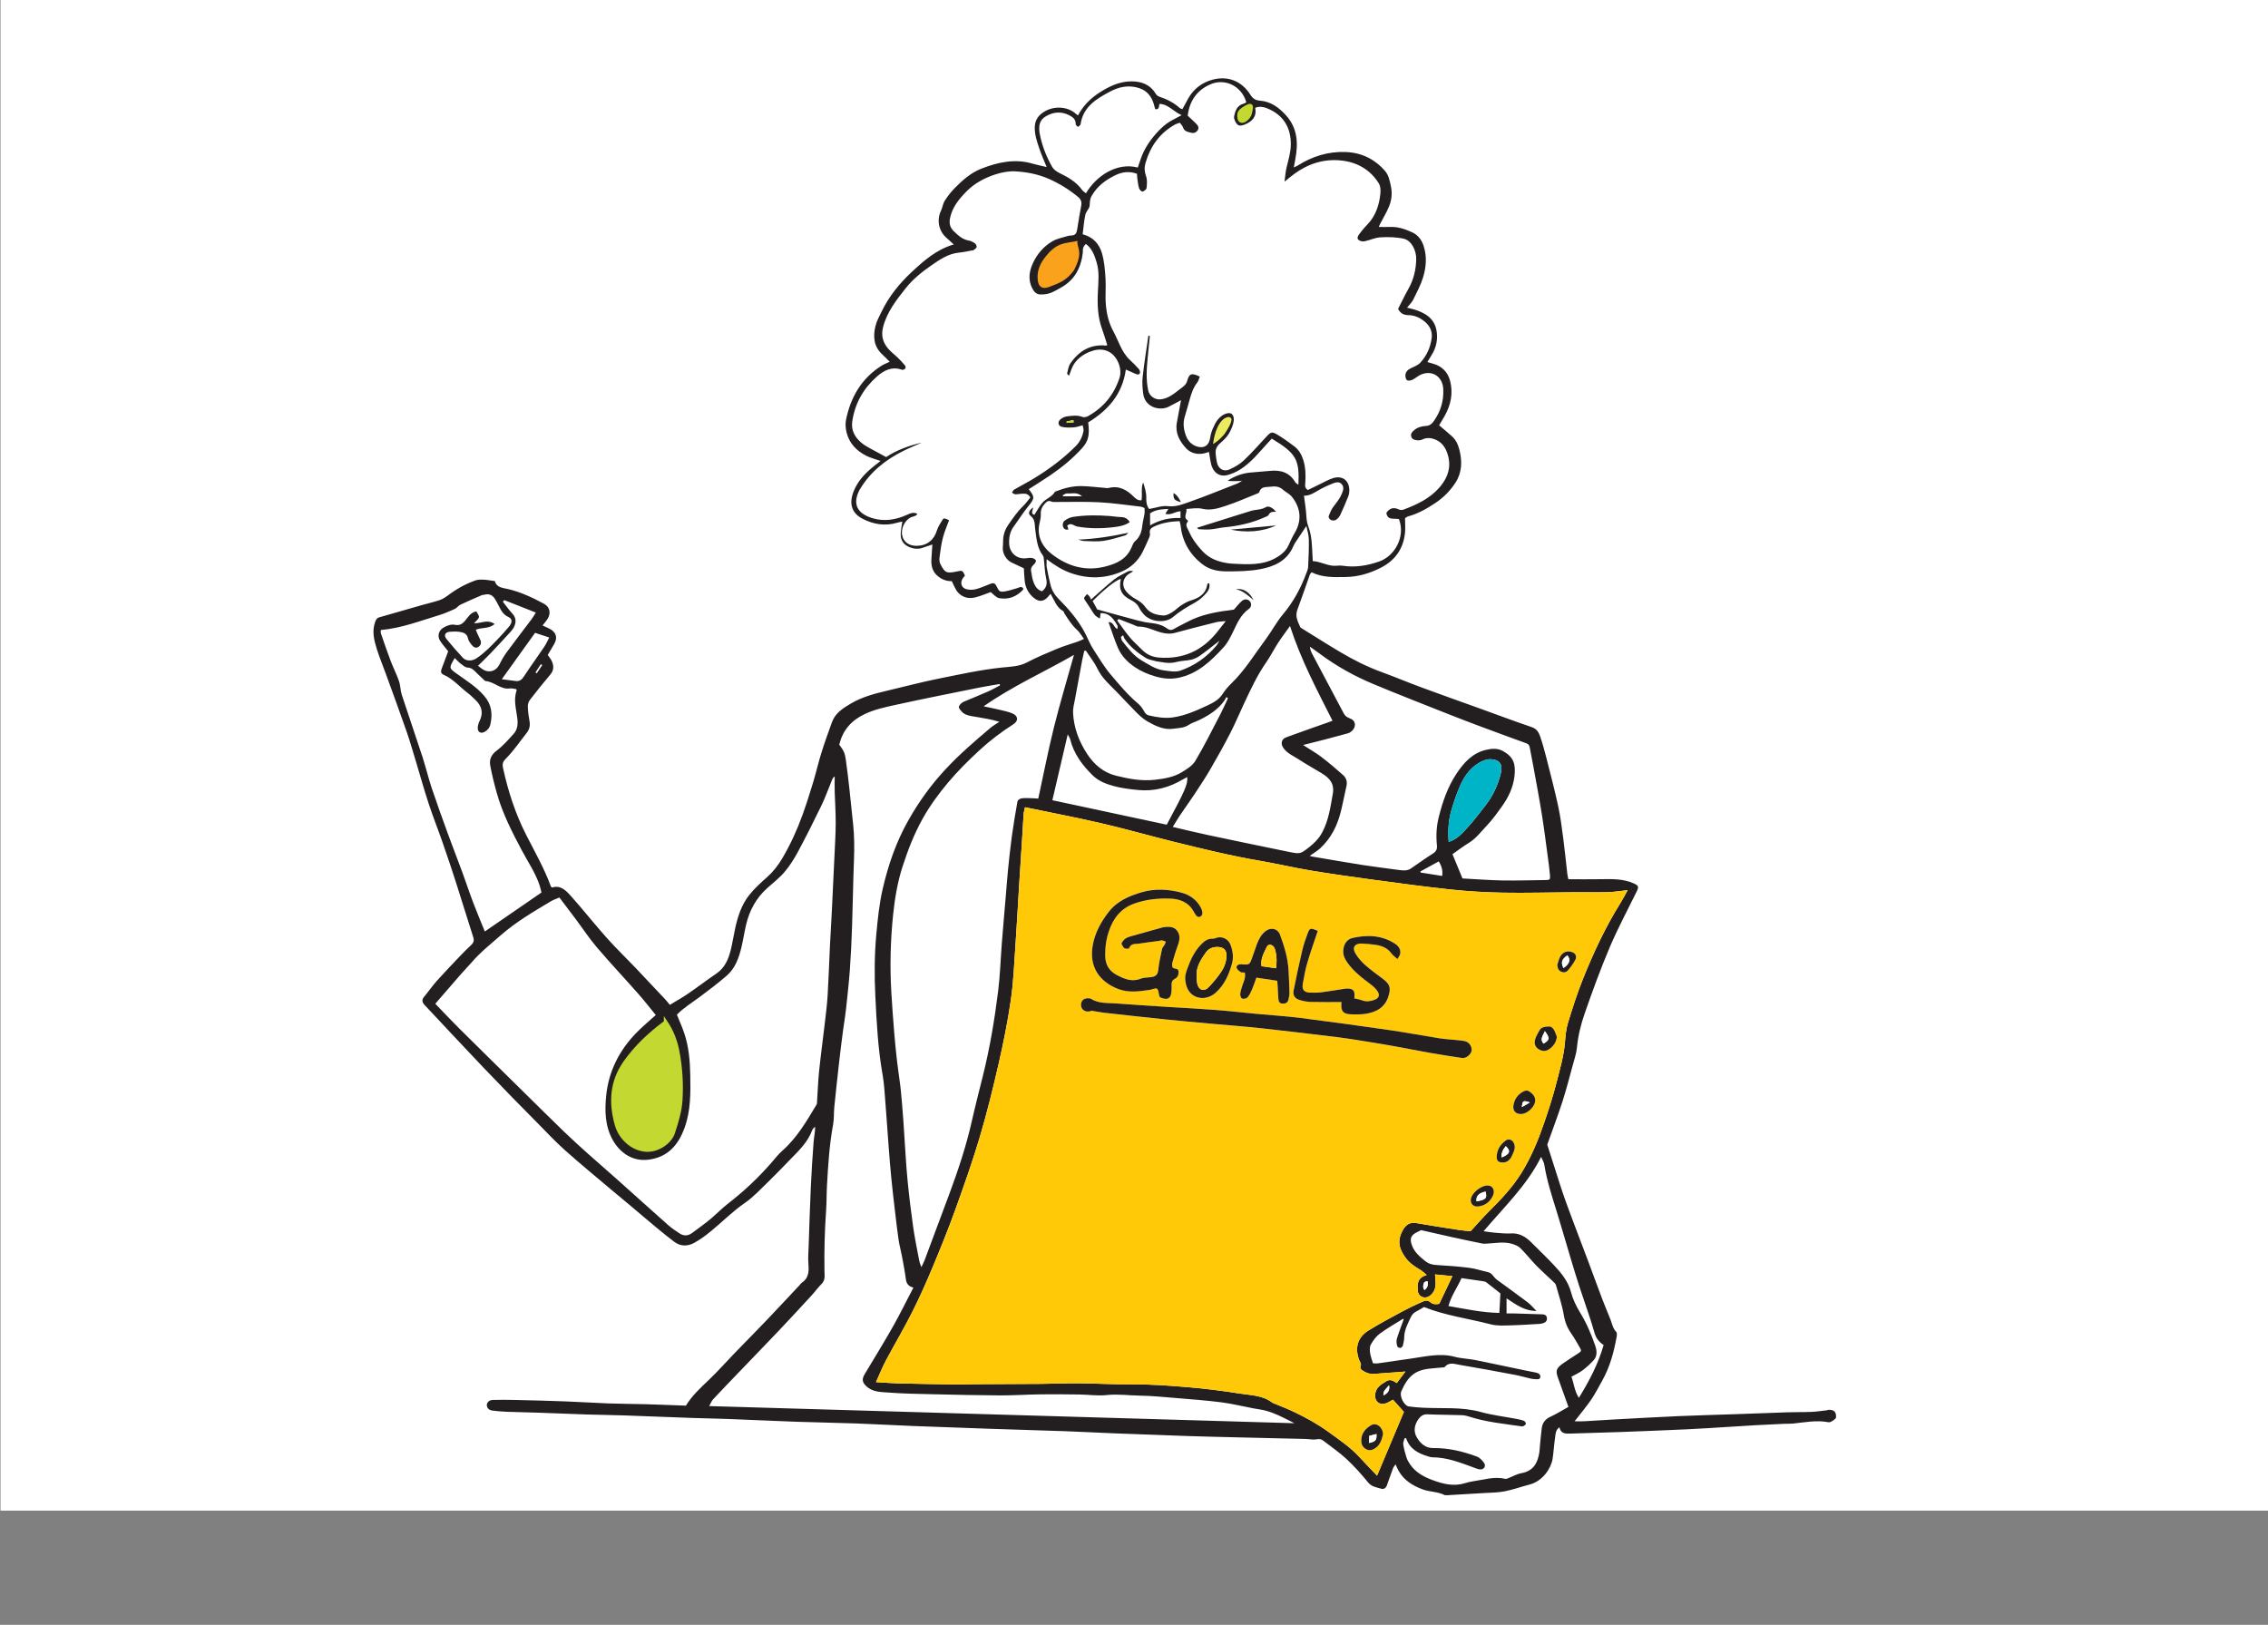 <?xml version="1.0" encoding="UTF-8"?> <svg xmlns="http://www.w3.org/2000/svg" xmlns:xlink="http://www.w3.org/1999/xlink" viewBox="0 0 600.62 430.24"><rect x="0" y="0" width="600.62" height="430.24" fill="#808080" stroke="none"/><defs><style> .cls-1 { fill: #231f20; } .cls-2 { fill: #00b4c7; } .cls-3 { fill: #fff; } .cls-4, .cls-5, .cls-6 { fill: none; } .cls-7 { fill: #c3d830; } .cls-5 { stroke: #faa21b; } .cls-5, .cls-6 { stroke-miterlimit: 10; } .cls-6 { stroke: #c3d830; } .cls-8 { fill: #faa21b; } .cls-9 { fill: #ffc907; } .cls-10 { fill: #ecea5e; } .cls-11 { clip-path: url(#clippath); } </style><clipPath id="clippath"><rect class="cls-4" x="98.87" y="20.74" width="387.35" height="375.18"></rect></clipPath></defs><g id="white"><rect class="cls-3" x=".13" y="0" width="600.49" height="400"></rect></g><g id="Ebene_13" data-name="Ebene 13"><g class="cls-11"><path class="cls-1" d="M284.32,111.85c-.02-.21-.04-.41-.06-.62-.6.12-1.2.25-1.81.37.02.12.03.25.05.37.61-.04,1.22-.08,1.82-.13M141.81,178.05c.11.08.22.16.33.24.49-.73.98-1.45,1.46-2.18l-.37-.24-1.43,2.18ZM325.09,110.85c-.31.64-2.33,3.81-2.64,4.45.14.07.27.13.41.2.29-.65,2.74-3.61,2.23-4.65M330.63,29.2c.53-.5.1-1.07-.32-.27-.49.54-.97,1.08-1.55,1.72,1.48.24,1.66.06,1.88-1.45M367.86,366.81c-.78.98-1.65,1.48-1.47,2.7.96-.58,1.74-1.12,1.47-2.7M378.03,339.22c-.32.13-.78.16-.88.38-.3.63-.41,1.32.06,1.98q1.18-.77.81-2.35M281.4,131.16c.05.08.1.17.15.25h4.99c-1.35-1.24-2.71-.63-3.94-.76-.38-.04-.8.33-1.2.51M381.92,231.95c.22-1.5-.17-2.65-.89-3.87-1.69.93-3.3,1.81-4.91,2.69.04.09.08.19.13.28,1.84.29,3.67.58,5.67.89M304.58,139.11c2.68-1.54,5.29-2.06,8.05-1.94v-1.78c-1.42,0-2.54,1.15-4.02.66.28-.44.49-.78.8-1.29-1.89.08-3.5.22-4.84,1.18v3.18ZM141.7,167.57c-2.97,4.14-5.79,8.08-8.81,12.28,1.4.18,2.54.34,3.69.48,1,.12,1.6-.34,2.15-1.19,1.74-2.66,3.61-5.23,5.39-7.86.48-.7.82-1.49,1.34-2.47-1.34-.44-2.42-.8-3.77-1.25M284.83,64.42c-1.44.28-2.71.35-3.82.8-1.55.62-2.75,1.81-3.79,3.13-1.26,1.61-2.1,3.37-1.93,5.51.14,1.73.79,2.27,2.43,1.64,2.9-1.11,5.11-3.13,6.91-5.63.23-.33.46-.76.45-1.14-.02-1.34-.14-2.68-.24-4.31M133.55,158.9c-.13.15-.25.29-.38.43.83,1.06,1.61,2.17,2.52,3.15.89.95,1.01,2,.61,3.12-.21.6-.61,1.16-1.04,1.63-1.78,1.97-3.58,3.91-5.41,5.83-1.04,1.09-2.14,2.13-3.26,3.23.49.38.89.74,1.34,1.01,1.69,1,3.51.36,4.37-1.41.53-1.1,1.15-2.18,1.87-3.16,2.16-2.94,4.39-5.82,6.58-8.74.4-.54.73-1.13,1.16-1.79-2.93-1.16-5.65-2.23-8.37-3.3M387.05,338.43c-1.13,2.52-2.73,4.66-3.47,7.4,4.54.77,8.92,1.74,13.49,1.82.09-1.74.18-3.34.27-5.17-1.13-.89-2.4-1.93-3.71-2.92-.26-.2-.65-.27-1-.32-1.8-.27-3.61-.52-5.59-.81M383.64,222.92c2.29-.7,3.67-2.37,5.09-3.9,1.64-1.77,3.05-3.75,4.57-5.64,2.1-2.63,3.45-5.63,4.21-8.87.51-2.19-.51-3.4-2.78-3.48-.62-.02-1.29.15-1.87.39-3.03,1.25-4.88,3.7-6.15,6.56-.95,2.15-1.72,4.4-2.37,6.66-.77,2.66-.91,5.42-.69,8.28M175.24,271.66c-3.14,2.74-5.8,5.73-7.9,9.25-2.72,4.55-2.88,9.36-1.7,14.37.66,2.8,2.63,4.13,5.2,4.65,2.78.56,5.28-.74,5.8-2.62.7-2.49,1.38-5.05,1.51-7.61.19-3.81,0-7.64-.63-11.45-.38-2.31-1.07-4.44-2.28-6.59M314.41,205.76c-.39.21-.75.38-1.09.58-3.65,2.19-7.6,3.25-11.85,2.85-2.23-.21-4.48-.48-6.63-1.08-1.96-.54-3.92-1.28-5.46-2.79-2.78-2.72-5.03-5.74-5.98-9.6-.09-.36-.34-.68-.64-1.26-1.41,6.04-2.75,11.8-4.07,17.43,10.18,2.18,20.24,4.33,30.29,6.48,4.91-9.13,5.58-10.67,5.43-12.61M303.1,134.52c-.46-.17-.73-.33-1.01-.36-3.65-.41-7.29-.97-10.95-1.16-3.88-.21-7.78-.06-11.68-.08-.35,0-.74.02-1.04-.12-.77-.37-1.26.05-1.71.54-.7.76-1.13,1.62-1.09,2.72.03.7-.07,1.43-.24,2.1-.97,3.7.54,6.57,3.31,8.68,4.07,3.09,8.68,4.48,13.86,3.21,3.11-.76,5.83-1.98,7.15-5.19.22-.54.45-1.18.87-1.54,1.29-1.1,1.77-2.51,1.94-4.13.11-1.05.42-2.09.58-3.14.08-.51.01-1.03.01-1.52M392.9,326.02c1.22.16,2.09.32,2.97.39,1.42.1,2.84.27,4.25.19,2.29-.14,3.96.91,5.47,2.44,2.03,2.05,4.13,4.02,6.09,6.13,1.89,2.03,3.61,4.16,4.36,6.99.49,1.86,1.36,3.68,2.37,5.33,1.71,2.79,2.98,5.76,4.04,8.81.44,1.26.61,2.72-.4,3.85-.89,1-1.91,1.91-2.98,2.72-.88.66-1.91,1.11-2.92,1.67.67,1.82.8,3.79,1.97,5.6,2.78-4.51,5.14-9.03,6.55-13.98-1.47-1.05-2.03-1.89-2.51-3.56-.35-1.25-.73-2.49-1.14-3.72-1.26-3.82-2.61-7.61-3.79-11.45-1.73-5.59-3.31-11.23-5.04-16.82-1.26-4.06-2.57-8.09-3.24-12.3-.09-.57-.45-1.1-.83-1.98-3.83,7.67-9.79,13.24-15.22,19.68M314.18,134.78c.28,1.05-1,2.17.39,3.04.05.03.04.25-.01.31-.82.88-.1,1.67.22,2.41.86,2.02,2.11,3.74,3.64,5.38,1.9,2.03,4.16,2.82,6.71,3.21.93.14,1.89.15,2.84.2,4.02.21,7.94.09,11.34-2.56.84-.65,1.44-1.38,1.88-2.3.54-1.11,1.02-2.26,1.65-3.31,1.95-3.22,1.68-6.59-.67-9.56-.7-.88-1.67-1.26-2.44-1.95-1.01-.91-2.12-.92-3.33-.77-1.15.14-2.46-.12-2.92,1.44-.04.14-.25.26-.41.32-2.85,1.14-5.65,2.39-8.56,3.34-1.93.64-3.99,1.25-6.06.75-1.44-.35-2.79-.03-4.27.04M301.31,44.36c.53-1.44.93-2.94,1.62-4.3.68-1.36,1.54-2.67,2.51-3.85,1-1.23,2.13-2.41,3.38-3.37,1.16-.89,2.55-1.48,4.1-2.35-2.2-.95-3.5-2.9-5.86-2.98-.2.61,0,1.48-1.01,1.42-.05-.04-.13-.06-.14-.11-.07-.22-.14-.44-.2-.67-.61-2.65-2.06-4.43-4.85-5.05-2.47-.54-4.73,0-6.85,1.13-3.66,1.93-7.19,4.03-7.85,8.7-.04.26-.46.46-.7.69-.21-.24-.59-.49-.59-.73.02-.87-.34-1.52-1.01-1.96-1.91-1.25-3.97-1.5-6.08-.56-2.13.96-2.77,2.17-2.52,4.5.01.12.03.24.05.35.57,3.18,1.74,6.15,3.31,8.95.37.66,1.12,1.23,1.83,1.58,2.34,1.15,4.58,2.39,6.14,4.58.24.34.66.56,1,.85,2.59-4.45,8.07-8.29,13.71-6.82M287.57,172.31c-.14,0-.28,0-.42,0-.2.9-.43,1.8-.6,2.7-.64,3.37-1.26,6.75-1.87,10.13-.22,1.2-.57,2.43-.51,3.62.2,3.93,1.55,7.53,3.69,10.81,1.87,2.86,4.31,4.99,7.74,5.84,3.39.84,6.75,1.47,10.3,1.06,2.51-.29,4.94-.69,7.08-2,1.33-.81,2.83-1.74,3.59-3.02,2.38-4,4.45-8.19,6.61-12.32.72-1.39,1.35-2.83,2.02-4.24-.14-.11-.27-.22-.41-.33-.17.3-.32.62-.51.9-1.66,2.41-4.05,3.89-6.61,5.16-.94.47-2,.74-2.86,1.32-1.25.85-2.7.82-4.04,1.02-2.5.37-4.76-.71-6.87-1.92-1.06-.61-2.02-1.47-2.9-2.34-1.76-1.75-3.43-3.6-5.16-5.38-1.89-1.95-3.98-3.7-5.21-6.26-.81-1.68-2.02-3.18-3.05-4.75M341.62,165.76c-1.2,1.69-2.26,3.08-3.21,4.55-1.09,1.69-1.99,3.51-3.14,5.15-2.35,3.37-4.05,7.08-5.79,10.77-1.24,2.61-2.34,5.3-3.66,7.86-1.68,3.25-3.46,6.45-5.3,9.61-1.31,2.25-2.75,4.42-4.18,6.59-1.23,1.86-2.55,3.67-3.8,5.52-.66.98-1.26,2.01-1.97,3.15,3.13.73,6.17,1.48,9.23,2.13,7.11,1.51,14.23,2.99,21.35,4.44,3.11.63,3.17.65,5.5-1.17,1.37-1.08,2.61-2.29,3.49-3.93,1.73-3.22,2.17-6.7,2.81-10.19.5-2.73-.86-4.23-2.9-5.47-2.02-1.23-4.09-2.37-6.07-3.66-1.37-.9-2.95-1.52-3.99-2.89-.93-1.22-.73-2.48.66-3,3.65-1.35,7.33-2.62,11-3.92.37-.13.74-.27,1.23-.46-4.12-8.13-8.34-16.08-11.26-25.08M277.18,148.08c0,.98-.08,1.56.02,2.1.29,1.58.61,3.15,1,4.7.37,1.49,1.09,2.66,2.26,3.83,2.53,2.54,4.9,5.29,6.65,8.48.88,1.6,1.51,3.35,2.51,4.86,1.44,2.19,2.74,4.46,4.46,6.49,2.26,2.67,4.47,5.35,7.15,7.62.71.6,1.34,1.37,1.76,2.19.32.61.71.95,1.29,1.09,2.08.48,4.17.83,6.33.52,3.21-.46,6.12-1.76,9.01-3.1,1.57-.73,3.15-1.53,4.16-3.11.63-.99,1.42-1.92,2.27-2.74,3.62-3.49,6.19-7.77,9.16-11.76,1.59-2.14,2.84-4.56,4.55-6.59,2.75-3.26,4.71-6.91,6.19-10.87.21-.55.45-1.13.48-1.7.11-2.43.23-4.86.18-7.29-.02-1.15-.41-2.28-.65-3.52-.85,1.27-1.57,2.32-2.27,3.39-.42.64-.89,1.27-1.19,1.97-1.69,3.96-5.17,5.43-8.97,6.11-2.77.5-5.64.54-8.46.55-2.4,0-4.7-.34-6.78-2-3.43-2.72-5.24-6.14-5.68-10.4-.03-.28-.14-.55-.24-.91-2.45.09-4.76.46-6.93,1.52-.7.34-1.09.87-.92,1.72.06.31,0,.69-.13.99-.59,1.35-1.17,2.7-1.84,4.01-1.2,2.35-3.11,4.08-5.47,5.11-4.41,1.92-8.95,2-13.52.39-2.21-.78-4.15-1.99-6.38-3.66M120.43,174.24c-1.62,2.72-1.55,2.66.68,4.26,2.49,1.78,5.1,3.4,7.14,5.78,1.96,2.29,2.24,4.81,1.6,7.59-.2.87-.72,1.47-1.48,1.9-1.04.59-1.92.09-1.85-1.13.03-.57.21-1.18.47-1.7,1.08-2.17.61-4.01-1.1-5.62-.64-.61-1.27-1.25-1.97-1.78-2.16-1.62-3.91-3.79-6.46-4.88-.7-.3-.77-.85-.54-1.48.56-1.54,1.14-3.07,1.77-4.73-.65-.83-1.43-1.72-2.09-2.69-.87-1.27-.46-2.85.89-3.6.94-.53,1.93-.93,3.05-.71,1.1.22,1.85-.19,2.59-1.05.81-.94,1.43-2.22,3.02-2.51.25.53.79,1.12.68,1.55-.15.57-.8,1.01-1.31,1.58,1.8.12,3.58-1.17,5.47.22-1.54,1.32-3.41.84-4.99,1.51.11.27.2.54.32.8.29.65.62,1.28.9,1.94.33.78.07,1.46-.6,1.85-.68.39-1.29-.05-1.7-.57-.4-.5-.85-1.07-.97-1.67-.26-1.35-1.24-1.66-2.32-1.8-.82-.11-1.66-.08-2.49-.02-1.26.09-1.69.96-.9,1.92,1.39,1.7,2.82,3.36,4.32,4.96.93.98,2.47.91,3.61.16,2.14-1.42,3.9-3.25,5.65-5.09,1.02-1.07,2.03-2.16,2.97-3.3.91-1.11.92-2.07-.14-2.55-1.33-.6-1.93-1.66-2.51-2.84-.32-.64-.65-1.26-1.02-1.87q-1.04-1.76-3-1.16c-.17.05-.37,0-.52.08-1.89.82-3.79,1.63-5.66,2.52-.56.27-.96.88-1.52,1.14-1.34.61-2.71,1.2-4.11,1.63-5.1,1.54-10.1,3.48-15.47,3.94,0,.36-.06.62,0,.83.85,2.45,1.69,4.91,2.61,7.34.69,1.81,1.58,3.55,2.21,5.37.4,1.15.36,2.46.74,3.62,1.78,5.45,3.66,10.87,5.44,16.32.91,2.8,1.59,5.68,2.52,8.47,1.37,4.09,2.85,8.14,4.32,12.19,1.21,3.33,2.51,6.64,3.74,9.97.98,2.65,1.85,5.35,2.86,7.99.98,2.6,2.07,5.15,3.11,7.73,4.99-3.44,9.88-6.8,15-10.32-.13-.5-.27-1.24-.51-1.95-1.1-3.27-3.04-6.12-4.65-9.13-2.62-4.91-5.16-9.87-6.67-15.26-.67-2.38-1.27-4.8-1.73-7.23-.3-1.6.22-2.88,1.67-3.98,1.68-1.27,3.11-2.89,4.53-4.47.99-1.1,1.16-2.48.98-4-.29-2.5-1.11-5.02-.17-7.55.01-.04-.05-.1-.14-.28-.49-.06-1.08-.27-1.63-.19-2.46.38-4.14-1.75-6.41-1.94-.29-.02-.57-.41-.83-.65-.61-.56-1.23-1.12-1.81-1.71-.63-.64-1.2-1.19-2.24-1.23-.61-.02-1.24-.62-1.8-1.04-.51-.38-.93-.87-1.53-1.44M372.4,380.8c-.14,0-.28.02-.43.03-.13.54-.44,1.11-.36,1.62.19,1.21.51,2.41.89,3.57.21.64.6,1.24.98,1.8,1.43,2.07,3.54,3.21,5.82,4.07,2.86,1.07,5.75,1.79,8.8.8.67-.22,1.38-.36,2.08-.47,2.8-.4,5.55-1.33,8.44-.64.21.05.46-.04.68-.12,1.21-.46,2.37-1.16,3.62-1.38,3.19-.58,4.32-2.75,4.75-5.59.05-.35.05-.71.09-1.06.17-1.77.3-3.54.54-5.3.19-1.37.91-2.35,2.25-2.97,1.64-.75,3.17-1.72,4.81-2.63-.92-2.57-1.79-5.01-2.68-7.45-.78-2.12-.64-2.72,1.22-4.05,1.29-.92,2.64-1.73,3.96-2.61,1.01-.68,1.02-.7.4-1.79-.65-1.13-1.28-2.29-2.03-3.34-1.08-1.51-1.76-3.09-2.08-4.97-.46-2.73-1.35-5.38-2.11-8.06-.1-.35-.44-.65-.73-.92-1.5-1.43-3.06-2.8-4.5-4.28-1.44-1.48-2.72-3.12-4.18-4.57-.54-.54-1.36-.87-2.12-1.11-2.22-.69-4.47-.19-6.71-.09-.39.02-.8.07-1.18,0-2.6-.53-5.2-1.07-7.79-1.64-2.76-.61-5.52-1.25-8.49-1.92-.2.1-.61.32-1.04.52-1.71.81-2.04,1.76-1.37,3.55.68,1.81,2.05,2.95,3.5,4.11.95.76,1.91,1,3.08,1.06,2.89.16,5.79.38,8.66.75,1.63.21,3.21.77,4.83,1.11,1.18.25,1.55,1.4,2.39,2.01,2.72,1.99,5.46,3.95,8.14,5.98.87.66,1.58,1.53,2.36,2.3-3.1.05-5.37-1.65-7.92-3.33v3.99c.61,0,1.19-.02,1.78,0,2.54.08,5.09.18,7.63.24.68.02,1.19.23,1.28.94.09.77-.34,1.23-1.05,1.42-.29.08-.58.16-.87.17-2.66.15-5.32.34-7.98.4-1.65.04-3.37.14-4.94-.27-5.94-1.55-12.08-2.33-17.71-4.59-.68.39-1.21.76-1.8,1.03-.79.37-1.36.91-1.72,1.7-.76,1.67-1.67,3.27-1.72,5.19-.02.76-.16,1.54-.35,2.28-.07.27-.45.61-.71.63-.26.03-.75-.26-.8-.48-.14-.61-.27-1.32-.1-1.9.54-1.77,1.22-3.5,1.84-5.24-.05-.01-.19-.09-.26-.05-2.06,1.29-4.18,2.48-6.13,3.92-.96.71-1.72,1.79-2.33,2.85-.34.59-.29,1.48-.2,2.21.13.92.48,1.8.75,2.74.42.02.78.1,1.11.06,3.04-.43,6.08-.88,9.11-1.31,3.79-.54,7.54-1.49,11.41-.46,1.76.47,3.63.5,5.43.86,4.35.87,8.68,1.81,13.01,2.71,1.04.22,2.08.41,3.12.62.62.13,1.19.42,1.15,1.12-.05.76-.73.64-1.25.63-.47-.01-.94-.08-1.4-.18-1.38-.31-2.74-.72-4.13-.98-4.88-.92-9.76-1.83-14.66-2.65-1.31-.22-2.79-.81-3.91.61-.08.1-.34.06-.52.08-1,.09-1.99.19-2.99.28-4.26.35-6.17,1.98-7.95,6.02-.58,1.32.72,3.84,1.98,4.03,1.22.19,2.45.27,3.68.34,5.12.28,10.28-.28,15.35,1.13,3.07.85,6.26,1.22,9.4,1.82.69.13,1.4.27,2.05.52.25.1.55.54.52.79-.03.24-.42.49-.71.64-.19.09-.47.04-.7,0-4.5-.66-9.03-1.09-13.4-2.48-.67-.21-1.37-.41-2.07-.44-3.08-.11-6.16-.1-9.24-.23-1.12-.05-1.83.57-2.34,1.29-1.05,1.49-1.39,3.21-.4,4.86.94,1.56,2.26,2.8,4.25,2.78,4.02-.04,7.86.86,11.59,2.24.77.28,1.47,1.01,1.95,1.71.61.88-.08,1.85-1.16,1.7-.63-.09-1.23-.37-1.84-.59-3.48-1.27-6.93-2.61-10.72-2.61-.34,0-.69-.12-1.03-.22-2.64-.78-4.97-1.96-5.91-4.87M345.09,197.27c1.91,1.24,3.46,2.11,4.86,3.18,1.97,1.5,3.86,3.11,5.71,4.76.83.73,1.19,1.74.92,2.91-.52,2.25-.94,4.52-1.49,6.75-.92,3.74-2.6,7.09-5.46,9.74-.81.75-1.8,1.31-2.79,2.01.34.09.62.19.9.23,4.32.73,8.64,1.49,12.96,2.17,3.33.52,6.67.92,10.01,1.37,1.01.14,2.03.19,2.93-.42,1.96-1.32,3.86-2.72,5.86-3.98.89-.56,1.13-1.2,1.03-2.19-.26-2.5-.13-5.01.48-7.42,1.01-4.01,2.33-7.92,4.64-11.42,1.96-2.97,4.25-5.56,7.9-6.41,1.51-.35,3.05-.48,4.49.33,2.79,1.56,3.42,3.42,3.02,6.73-.34,2.8-1.51,5.36-3.13,7.65-1.33,1.88-2.68,3.77-4.26,5.43-1.49,1.56-2.79,3.35-4.71,4.51-1.46.88-2.81,1.93-4.31,2.98.83,2.01,1.67,4.06,2.65,6.42,3.31.18,6.9.46,10.5.53,3.8.07,7.61-.07,11.41-.1,1.21-.01,1.35-.07,1.26-1.28-.12-1.59-.35-3.17-.56-4.75-.51-3.75-.97-7.51-1.57-11.24-.69-4.32-1.51-8.62-2.29-12.93-.29-1.63-.64-3.26-.93-4.89-.1-.58-.33-.91-.93-1.13-4.05-1.46-8.09-2.95-12.13-4.46-2.6-.97-5.2-1.96-7.78-2.98-6.86-2.72-13.75-5.39-20.55-8.23-5.08-2.12-9.89-4.79-14.31-8.1-.82-.62-1.68-1.2-2.52-1.8.06.75.3,1.33.59,1.88,2.76,5.22,5.54,10.44,8.3,15.66.37.7.82,1.14,1.65,1.42,1.62.55,1.83,2.2.55,3.38-.29.27-.68.5-1.06.6-1.99.56-3.98,1.09-5.98,1.61-1.82.47-3.65.92-5.85,1.48M244,335.54c.39-.84.67-1.35.87-1.89,2.19-5.85,4.37-11.71,6.56-17.57,2.35-6.32,4.47-12.7,5.95-19.29.91-4.03,1.94-8.03,2.94-12.04,1.83-7.35,3.08-14.81,4.01-22.31.52-4.22.65-8.49.98-12.73.32-4.11.69-8.22,1.04-12.34.2-2.33.35-4.67.59-7,.3-2.93.6-5.87,1-8.79.43-3.14.95-6.26,1.51-9.38.06-.32.62-.72,1.01-.79.74-.13,1.51-.08,2.27-.07.69.01,1.39.07,2.23.12,1.39-6.4,2.61-12.7,4.16-18.92,1.56-6.28,3.44-12.49,5.29-19.13-8.1,4.65-16.29,8.27-23.92,13.62,1.68.36,2.96.61,4.22.91,1.14.28,2.31.51,3.38.96,1.58.67,1.68,1.98.24,2.9-3.15,2.02-6.1,4.24-8.87,6.79-2.96,2.72-5.8,5.54-8.37,8.6-2.5,2.98-4.81,6.11-6.73,9.55-2.27,4.06-3.94,8.35-5.35,12.74-1.33,4.11-2.04,8.38-2.49,12.69-.7,6.77-.88,13.56-.49,20.36.21,3.72.5,7.44.8,11.16.21,2.53.47,5.06.76,7.58.29,2.52.72,5.03.98,7.56.28,2.68.46,5.37.67,8.06.1,1.23.15,2.46.24,3.69.27,3.95.47,7.9.85,11.84.4,4.17.91,8.34,1.5,12.49.43,3.03,1.06,6.02,1.63,9.03.08.44.29.85.54,1.58M342.78,376.85c-1.5-.75-2.84-1.47-4.22-2.09-1.06-.48-2.17-.9-3.29-1.21-1.07-.3-2.19-.41-3.29-.62-2.84-.54-5.67-1.24-8.53-1.61-3.93-.5-7.89-.79-11.84-1.12-3.24-.27-6.48-.6-9.72-.65-2.93-.04-5.85-.47-8.82-.15-2.38.25-4.82-.12-7.23-.15-3.42-.05-6.84-.08-10.26-.04-3.58.05-7.16.29-10.75.28-5.96-.03-11.93-.17-17.89-.31-3.96-.09-7.93-.15-11.88-.46-1.83-.14-3.79-.11-5.39-1.45-1.26-1.06-1.55-1.94-.72-3.34,2.48-4.17,5.05-8.29,7.44-12.52,1.91-3.37,3.61-6.86,5.5-10.47-1.47-.35-1.87-1.2-2.02-2.37-.26-2.03-.66-4.05-1.04-6.07-.26-1.4-.65-2.77-.86-4.17-.36-2.45-.64-4.92-.93-7.38-.35-2.99-.71-5.98-1-8.98-.27-2.71-.48-5.42-.69-8.13-.31-4.06-.57-8.13-.9-12.19-.19-2.34-.3-4.7-.71-7.01-1.23-6.89-1.59-13.86-1.93-20.82-.27-5.44-.25-10.89.25-16.33.37-4.06.78-8.11,1.69-12.08,1.46-6.36,3.57-12.48,6.81-18.21,2.77-4.91,6.03-9.43,9.87-13.54,3.66-3.93,7.73-7.43,11.82-10.89.74-.62,1.6-1.1,2.4-1.64-2.05-.64-3.97-.93-5.88-1.26-1.05-.18-2.15-.29-3.1-.71-.68-.3-1.29-1-1.69-1.67-.28-.46.54-1.39,1.29-1.7,2.18-.91,4.37-1.8,6.53-2.75,1.05-.46,2.04-1.05,3.05-1.58-.04-.11-.09-.23-.13-.34-1.79.32-3.59.59-5.38.95-7.4,1.5-14.81,2.96-22.19,4.58-2.76.61-5.55,1.2-8.15,2.43-3.55,1.68-5.85,4.3-6.74,8.11,1.13,1.53,1.46,2.1,1.72,3.88.38,2.62.67,5.26.97,7.89.35,3.11.66,6.23.98,9.34.33,3.12.34,6.24.22,9.38-.23,5.84-.3,11.69-.5,17.53-.13,3.89-.31,7.77-.59,11.65-.26,3.53-.66,7.05-1.04,10.58-.19,1.76-.51,3.5-.74,5.26-.37,2.82-.73,5.64-1.05,8.46-.45,4-.89,8-1.29,12.01-.15,1.53-.04,3.09-.31,4.59-.99,5.37-1.33,10.79-1.63,16.22-.12,2.12-.07,4.26-.22,6.38-.38,5.41-.53,10.83-.44,16.25.02,1.12.26,2.35-.74,3.34-.96.96-1.76,2.08-2.68,3.08-2.84,3.09-5.69,6.18-8.58,9.23-3.53,3.73-7.12,7.4-10.67,11.11-2.29,2.38-4.58,4.76-6.83,7.17-.41.44-.62,1.06-1.03,1.78,51.8,1.52,103.28,3.02,154.98,4.54M115.28,265.79c2.3,2.38,4.32,4.53,6.41,6.61,5.61,5.57,11.26,11.11,16.89,16.66,3.62,3.57,7.23,7.15,10.88,10.68,2.08,2.01,4.23,3.94,6.38,5.87,2.41,2.16,4.87,4.26,7.28,6.41,4.63,4.13,9.22,8.29,13.86,12.4.93.82,1.98,1.51,3.01,2.19,1.11.73,2.26.65,3.32-.14,1.61-1.19,3.23-2.36,4.78-3.63,1.6-1.32,3.03-2.84,4.67-4.11,4.28-3.31,8.2-6.98,11.72-11.08.88-1.03,1.73-2.1,2.74-2.99,3.88-3.42,6.41-7.83,9.02-12.17.14-.23.12-.56.14-.85.18-2.64.26-5.29.53-7.92.44-4.27,1.02-8.52,1.52-12.78.29-2.46.6-4.93.75-7.4.26-4.28.39-8.57.6-12.86.15-3.12.35-6.24.51-9.36.24-4.89.48-9.78.7-14.67.13-2.93.32-5.86.33-8.79.01-2.74-.19-5.49-.27-8.23-.04-1.35,0-2.7,0-4.05-.42.27-.58.63-.73.99-.92,2.24-1.73,4.54-2.78,6.71-2,4.15-4.07,8.26-6.25,12.32-1,1.86-2.16,3.68-3.52,5.29-1.32,1.56-2.98,2.84-4.52,4.21-2.97,2.64-4.77,5.95-5.67,9.78-.46,1.95-.75,3.94-1.21,5.89-.69,2.85-1.65,5.64-3.95,7.61-2.33,2-4.78,3.87-7.25,5.7-2.03,1.51-4.21,2.83-5.91,4.6.68,1.68,1.39,3.24,1.93,4.85,1.23,3.63,1.54,7.41,1.61,11.2.09,4.68.13,9.36-1.5,13.87-1.67,4.63-4.48,7.85-9.63,8.48-4.16.5-7.46-1.83-9.34-5.12-2.13-3.72-2.21-7.82-1.79-11.92.66-6.42,3.46-11.88,7.91-16.49,1.59-1.64,3.36-3.1,5.21-4.78-1.55-1.89-3.02-3.81-4.62-5.61-3.64-4.13-7.42-8.14-10.99-12.33-2.07-2.43-3.83-5.12-5.75-7.68-1.38-1.84-2.78-3.67-4.16-5.5-.87.38-1.61.61-2.26,1-4.59,2.75-9.2,5.43-13.27,9-2.62,2.3-5.35,4.45-7.64,7.1-.96,1.12-2,2.17-2.98,3.28-2.26,2.58-4.49,5.18-6.74,7.78M275.97,156.57c1.2-.99,1.4-2.02,1.08-3.39-.37-1.6-.4-3.28-.59-4.93-.05-.39-.06-.86-.27-1.14-1.59-2.09-1.71-4.59-2.05-7.03-.17-1.23.03-2.53-1.2-3.48-.77-.59-.49-1.36.63-2.24.06.71-.8,1.69.36,1.96.74-1.14,1.3-2.26,2.1-3.18.94-1.1,2.51-1.53,3.3-2.85.08-.13.3-.18.47-.25,2.11-.82,4.29-1.36,6.55-1.33,2.06.03,4.12.31,6.18.47.35.03.73.11,1.06.03,2.77-.71,4.86.5,6.7,2.36.57.58,1.16.98,2,.9.3-1.59-.21-3.22.45-4.75.42,1.37.87,2.76.82,4.13-.05,1.23.19,2.2.77,2.92,1.74-.29,3.4-.94,4.96-.75,2.15.26,3.97-.52,5.8-1.16,4.25-1.49,8.41-3.21,12.61-4.84.32-.13.6-.35,1.23-.72-.97.13-3.55.16-3.78-.05,1.81-1.16,3.71-1.89,5.79-2.11,1.76-.19,3.53-.26,5.28-.45,2.87-.31,5.27.34,6.81,3.02.15.25.49.39.82.64.32-6.7-.61-8.31-7.05-12.21-.3.32-.62.66-.93,1-2.38,2.56-4.53,5.38-7.55,7.24-1.04.64-2.21,1.15-3.4,1.44-1.77.43-3.25-.45-3.96-2.21-.31-.76-.39-1.61-.55-2.42-.1-.49-.16-.98-.25-1.53-.6.18-.99.33-1.39.41-1.74.32-3.41-.06-4.6-1.31-1.74-1.85-2.97-4.02-2.53-6.74.16-.99.37-1.98.55-2.97.18-.97.36-1.95.57-3.09-1.23.66-2.26,1.25-3.32,1.76-2.4,1.15-6.18.1-6.68-3.38-.21-1.51-.32-3.08-.15-4.59.4-3.63.99-7.23,1.51-10.85.13.02.26.03.39.05-.19,1.94-.4,3.88-.58,5.82-.28,2.89-.48,5.79.16,8.66.33,1.48,1.8,2.48,3.3,2.31,1.99-.23,3.47-1.45,4.96-2.61.83-.64,1.77-1.16,2.07-2.34.5-1.9,1.19-2.11,3.31-1.07-.2.5-.31,1.09-.63,1.51-1.06,1.34-1.58,2.9-2.03,4.5-.43,1.54-.85,3.08-1.32,4.61-.54,1.78-.28,3.53.38,5.18.53,1.34,1.56,2.36,3.04,2.76,1.83.48,3-.41,3.29-2.28.17-1.09.52-2.21,1.04-3.17,1.26-2.99,3.68-3.86,4.65-3.27,1.41,1.19-.06,4.16-.74,5.31-.53.91-1.6,1.88-2.37,2.57-.86.76-1.19,1.6-1.1,2.66.06.76.17,1.53.32,2.28.37,1.77,1.79,2.64,3.42,1.89,1.33-.61,2.66-1.37,3.72-2.37,2.06-1.95,3.95-4.09,5.88-6.17,1.3-1.41,1.55-1.53,3.13-.56,1.51.93,2.98,1.95,4.39,3.04,1.15.89,1.88,2.13,2.32,3.52.64,2.02.7,4.09.55,6.17-.05.67-.2,1.3.69,1.84.94-.46,1.99-.97,3.04-1.47,1.17-.56,2.31-1.24,3.54-1.64,2.55-.83,4.38.55,4.4,3.22,0,.52-.09,1.08-.28,1.56-.65,1.64-1.34,3.27-2.09,4.87-.24.52-.66,1.02-1.13,1.34-.32.22-.95.27-1.29.1-.43-.21-.89-.66-.58-1.31.32-.67.54-1.42.98-2.01.88-1.18,1.83-2.28,2.4-3.67.36-.87.65-1.71,0-2.5-.64-.78-1.58-.53-2.32-.24-1.32.51-2.62,1.11-3.85,1.82-1.23.71-2.4,1.5-3.86,1.44.23,1.83.54,3.56.63,5.29.05,1.02.19,1.96.55,2.93.41,1.1.67,2.28.8,3.45.2,1.85.24,3.72.35,5.65,1.89.09,3.48,1.06,5.33,1.23.88.08,1.72-.14,2.57,0,3.35.51,6.57-.02,9.74-1.14,4.09-1.45,6.96-6.53,5.2-11.2-1.21-.32-3,.48-3.35-1.64.84-1.28,1.93-1.59,3.33-.92.34.16.84.18,1.19.05,3.56-1.33,6.98-2.93,9.54-5.87,2.49-2.86,3.37-6.06,1.84-9.7-.55-1.3-1.42-2.31-2.73-2.9-1.24-.56-2.46-.71-3.75-.06-.43.22-1.05.2-1.55.12-.58-.09-1.15-.32-1.3-1.04-.15-.7.24-1.09.7-1.51.93-.85,2.06-1.14,3.26-1.21.99-.06,1.54-.56,2.1-1.36,1.76-2.52,2.57-5.23,2.45-8.31-.13-3.31-2.8-5.2-5.86-3.95-.81.33-1.47.98-2.26,1.37-.42.21-1.04.34-1.43.18-.29-.13-.48-.78-.49-1.21,0-.91.51-1.53,1.33-1.94.9-.45,1.95-.8,2.6-1.5,1.68-1.81,2.69-4,3.03-6.49.24-1.76-.43-3.19-1.69-4.29-1.27-1.1-2.8-1.83-4.52-1.84-1.3-.01-2.12-.56-2.68-1.65.91-1.77,1.74-3.55,2.7-5.24,1.41-2.48,2.05-5.13,2.1-7.95.04-2.38-1.31-4.94-3.3-5.39-1.98-.45-4.11-.48-6.16-.37-1.44.08-2.84.76-4.28,1.06-.44.09-1.05-.05-1.43-.31-.56-.36-.37-.96-.04-1.42.48-.67,1.01-1.31,1.55-1.94.49-.58,1.06-1.1,1.53-1.71,1.59-2.08,2.32-4.45,2.62-7.06.13-1.14.07-2.16-.46-3.01-2.32-3.65-5.84-5.56-10.02-5.97-4.52-.45-8.68.89-12.35,3.6-.74.55-1.45,1.15-2.54,2.02.19-1.41.26-2.44.48-3.44.46-2.07,1.14-4.07,1.19-6.24.1-4.59-1.96-8.07-6.42-9.8-.92-.36-1.94-.51-3.01-.07.46,2.28-.74,3.58-2.68,4.38-.71.29-1.59.57-2.14-.08-.45-.53-.88-1.42-.76-2.04.29-1.43.77-2.91,2.51-3.36.26-.07.78-.32.68-.45-1.18-4.17-5.57-6.37-9.46-4.68-3.7,1.6-5.58,4.56-6.02,8.32.93.88,1.74,1.57,2.45,2.35.4.45.57,1.04.1,1.62-.42.53-.95.7-1.58.55-.9-.23-1.88-.32-2.23-1.46-.13-.42-.52-.77-.83-1.2-.42.15-.83.24-1.19.43-4.13,2.27-6.62,5.81-7.91,10.26-.33,1.16-.28,2.27.16,3.47.35.94.24,2.09.13,3.12-.04.37-.63.83-1.06.95-.22.06-.79-.48-.91-.84-.26-.83-.35-1.71-.47-2.57-.07-.45-.07-.9-.1-1.31-1.99-.72-3.83-.5-5.52.29-2.66,1.25-5,2.93-6.5,5.61-.47.84-.45,1.62-.51,2.51-.05.84-.97,1.59-1.15,2.45-.36,1.66-.47,3.38-.7,5.16,2.79.72,4.43,2.61,5.13,5.09.6,2.12.78,4.39.92,6.61.15,2.34-.12,4.72.1,7.05.22,2.4.77,4.77,1.97,6.95,1.4,2.55,2.14,5.47,4.36,7.55.82.77,1.62,1.56,2.36,2.39.23.27.43.79.33,1.08-.21.58-.77.42-1.22.22-.81-.34-1.6-.71-2.52-1.12-.9,6.51-4.72,10.81-9.97,13.99.42,3.29.09,4.95-1.63,6.84-2.47,2.73-5.31,5.05-8.35,7.13-1.89,1.29-3.83,2.48-5.76,3.72,1.66,2.13,1.58,2.43-.16,4.57-1.37,1.69-2.52,3.55-3.82,5.31-1.01,1.37-1.28,2.92-1.21,4.55.12,2.54,2.15,4.19,4.62,3.85.87-.12,1.77-.26,2.47.54.07,1.15-1.53,1.37-1.29,2.78.19,1.1.29,2.17.73,3.22.44,1.04.98,1.87,2.18,2.21M271.44,213.75c-.15.71-.33,1.27-.37,1.83-.17,2.48-.3,4.96-.45,7.44-.24,3.78-.49,7.55-.73,11.33-.33,5.38-.62,10.76-.99,16.13-.33,4.78-.52,9.59-1.21,14.32-.82,5.64-1.95,11.26-3.22,16.82-1.49,6.51-3.09,13.01-4.99,19.41-1.93,6.5-4.2,12.91-6.5,19.3-1.84,5.1-3.88,10.14-5.97,15.14-1.69,4.04-3.47,8.05-5.44,11.96-2.18,4.33-4.67,8.51-6.95,12.79-.96,1.8-1.72,3.72-2.64,5.75,2.2.13,4.14.29,6.08.34,5.08.12,10.16.21,15.24.28,1.77.02,3.54-.06,5.31-.07,5.73-.03,11.47-.04,17.2-.09,3.31-.03,6.61-.18,9.92-.15,4.44.04,8.88.31,13.32.27,5.2-.04,10.38.32,15.54.76,4.54.39,9.07.94,13.57,1.67,2.99.49,6.2.41,8.78,2.44.05.04.11.05.16.07,1.79.75,3.62,1.44,5.38,2.27,3.26,1.55,6.42,3.27,9.34,5.4,2.82,2.05,5.74,3.99,8.12,6.59,1.5,1.64,3.06,3.23,4.74,4.99,2.4-5.69,4.76-11.31,7.11-16.89-.93-1.04-1.9-2.11-2.9-3.23-.55.29-1.14.69-1.79.94-1.6.61-2.95-.33-2.94-1.96,0-2.11,1.51-3.02,3.05-3.91,1.05-.61,1.87.03,2.69.53.75-.99,1.44-1.92,2.29-3.05-.92.08-1.55.14-2.19.18-2,.15-4,.24-5.99.44-1.3.13-2.38-.34-3.39-1.03-.23-.16-.46-.72-.36-.9.39-.67-.06-1.09-.27-1.63-1.38-3.49-.3-6.23,2.35-7.89,2.9-1.81,5.93-3.41,8.94-5.04,1.61-.87,3.27-1.68,4.95-2.41.78-.34,1.69-.84,2.5-.13.78.69,1.58.63,2.43.47,1.13-2.39,2.23-4.71,3.47-7.33-1.7-.17-3.13-.31-4.6-.45.06.9.15,1.65.15,2.4,0,1.31-.43,2.43-1.51,3.25-1.29.97-3.03.33-3.19-1.26-.18-1.77-.19-3.53,2.36-4.22-.69-.57-1.12-1.02-1.64-1.33-1.49-.87-2.92-1.82-3.95-3.22-1.88-2.55-2.25-4.69-.72-7.4.72-1.27,1.8-2.13,3.51-1.82,3.84.68,7.7,1.26,11.55,1.86,1.04.16,2.09.22,2.87.3,1.74-1.89,3.23-3.63,4.86-5.25,3.12-3.09,6.14-6.29,8.49-10.02,2.65-4.22,4.54-8.82,6.15-13.51,1.21-3.51,2.34-7.06,3.26-10.65.88-3.43,1.88-6.84,2.2-10.4.16-1.76.28-3.58.79-5.25,1.2-3.94,2.46-7.89,3.99-11.71,2.8-6.98,5.98-13.79,9.98-20.19.65-1.04,1.2-2.15,1.86-3.32-1.84.19-3.54.48-5.24.52-3.14.08-6.28,0-9.42.03-6.14.04-12.29.22-18.43.11-4.59-.08-9.2-.36-13.77-.84-6.99-.74-13.97-1.7-20.94-2.64-5.46-.74-10.91-1.52-16.34-2.42-4.43-.74-8.81-1.78-13.24-2.54-7.76-1.32-15.4-3.2-23.03-5.09-6.37-1.58-12.69-3.39-19.09-4.87-6.61-1.53-13.28-2.8-20.1-4.22M131.04,153.84c.46,1.82,2.2,1.81,3.61,2.16,3.36.81,6.43,2.26,9.44,3.89,1.52.83,1.87,2.46.93,3.97-.37.6-.85,1.12-1.35,1.76.69.32,1.34.58,1.94.9,1.69.91,2.11,2.32,1.17,3.98-.55.98-1.15,1.94-1.73,2.92.38.57.86,1.1,1.12,1.72.51,1.2.52,2.35-.42,3.46-1.87,2.21-3.69,4.47-5.45,6.77-.35.46-.54,1.18-.52,1.77.04,1.24.2,2.48.43,3.7.22,1.19.06,2.22-.69,3.17-1.79,2.26-3.41,4.69-5.43,6.73-.9.91-1.13,1.46-.87,2.64,1.34,6.15,3.26,12.07,6.13,17.71,2.28,4.47,4.79,8.85,6.52,13.59.04.1.15.17.31.34,2.22-.74,3.68.75,4.94,2.16,3.28,3.65,6.31,7.52,9.58,11.18,2.44,2.74,5.1,5.29,7.64,7.95,2.65,2.78,5.28,5.59,7.91,8.4.4.43.75.9,1.14,1.37,1.64-1,3.28-1.91,4.83-2.97,2.54-1.74,4.98-3.61,7.52-5.34,2.24-1.52,3.16-3.79,3.78-6.23.47-1.88.75-3.82,1.17-5.72.69-3.15,1.68-6.22,3.68-8.77,1.37-1.75,3.07-3.28,4.74-4.76,1.65-1.47,2.93-3.11,4.07-5.04,2.15-3.65,3.89-7.45,5.32-11.41,1.05-2.89,1.97-5.83,2.86-8.77.78-2.59,1.38-5.24,2.19-7.82.84-2.7,1.81-5.36,2.77-8.02.88-2.45,2.98-3.75,5.06-4.97,2.94-1.72,6.21-2.59,9.5-3.36,4.6-1.08,9.17-2.3,13.8-3.23,5.48-1.09,10.94-2.31,16.51-2.9,2.25-.24,4.58-.23,6.73-1.35,2.62-1.37,5.35-2.52,8.08-3.65,1.74-.72,3.57-1.24,5.35-1.86.49-.17.96-.41,1.7-.73-.67-.9-1.12-1.76-1.79-2.36-1.44-1.29-2.43-2.89-3.44-4.49-.09-.15-.1-.41-.22-.48-1.81-.97-2.36-2.88-3.38-4.62-.23.26-.41.45-.57.66-1.14,1.42-2.42,1.59-3.83.46-1.39-1.12-2.21-2.6-2.44-4.37-.14-1.1-.16-2.23-.24-3.5-.99-.47-2.11-.99-3.23-1.52-1.45-.69-2.47-2.45-2.35-4.04.04-.47.08-.95.08-1.42-.02-1.65.4-3.11,1.36-4.51,1.21-1.76,2.41-3.51,3.96-5.01.71-.68,1.28-1.51,1.89-2.25-.56-1.07-1.41-1.04-2.24-1-.59.03-1.18.17-1.77.15-.29-.01-.57-.29-.85-.45.19-.26.32-.63.57-.78,1.74-1.01,3.53-1.92,5.25-2.97,4.01-2.44,7.76-5.23,11.08-8.56,1.11-1.11,1.77-2.5,2.05-4.05.07-.42-.13-.88-.22-1.46-.89.22-1.62.51-2.36.55-1.05.06-2.14.11-3.15-.13-1.05-.26-1.19-1.36-.32-2.05.44-.35,1.03-.63,1.59-.71,1.4-.19,2.81-.4,4.22.14.41.16,1.06,0,1.48-.24,4.11-2.31,6.88-5.71,8.32-10.21.73-2.26-.57-5.99-3.37-7.06-1.55-.59-3.09-.31-4.49.23-1.71.67-3.27,1.77-4.28,3.36-.55.86-.81,1.91-1.26,3.02-.17-.21-.54-.48-.5-.65.23-.91.37-1.91.88-2.65,2.27-3.29,5.33-5.14,9.49-4.69.04,0,.09-.07.25-.18-.44-1.38-.86-2.81-1.37-4.22-1.17-3.24-1.27-6.53-1.1-9.96.13-2.52.42-5.17-.33-7.67-.55-1.81-1.18-3.66-2.85-4.89-.73.67-.88,1.36-.8,2.18-.8,7.33-5.35,9.1-7.24,10.18-1.27.73-2.58,1.06-4,1.02-1.17-.03-1.8-.86-2.24-1.79-1.03-2.13-.74-4.28.18-6.35,1.14-2.55,2.91-4.62,5.32-6,1.13-.65,2.49-.89,3.76-1.29.39-.12.81-.19,1.22-.2.98-.02,1.33-.61,1.47-1.47.35-2.16.68-4.32,1.1-6.47.18-.94-.1-1.63-.78-2.2-2.33-1.95-4.87-3.53-7.66-4.78-2.92-1.31-5.99-1.89-9.11-2.06-1.73-.09-3.57.29-5.24.83-2.83.92-5.47,2.33-7.58,4.47-1.96,1.99-3.75,4.13-4.36,7-.3,1.4-.09,2.54.98,3.56,1.16,1.12,2.29,2.19,3.98,2.47.56.09,1.13.39,1.6.73.27.2.53.71.47,1.01-.07.31-.53.55-.83.8-.08.07-.23.05-.35.07-1.16.2-2.31.47-3.47.58-2.84.27-5.08,1.82-7.31,3.36-2.53,1.75-4.94,3.68-6.86,6.11-2.48,3.15-4.97,6.28-5.98,10.34-.53,2.13-.05,3.89,1.24,5.47.77.95,1.8,1.69,2.68,2.55.67.66,1.32,1.35,1.92,2.07.15.18.2.66.07.79-.2.21-.65.43-.88.34-2.66-.97-4.8.16-6.67,1.81-3.58,3.18-5.84,7.15-6.51,11.93-.33,2.33.77,4.21,2.45,5.6,1.3,1.07,2.91,1.76,4.39,2.61.66.38,1.33.72,2.14,1.16,2.78-1.84,6.03-3.03,9.45-3.83-1.63.73-3.28,1.4-4.88,2.19-4.76,2.37-8.79,5.58-11.55,10.23-.03.05-.07.1-.09.15-1.91,3.69-.59,6.2,3.4,7.43,3.16.97,6.23.45,9.19-.88.86-.38,1.69-.81,2.76-.26-.42.69-1.14.67-1.68.91-1.68.77-2.79,3.05-2.33,4.9.44,1.74,1.86,2.71,3.92,2.66,2.67-.06,4.5-1.57,5.27-4.11.3-.99.92-1.89,1.48-2.79.31-.51.56-.46,1.72.13-.55,1.53-1.23,3.04-1.63,4.62-.44,1.71-.67,3.48-.9,5.24-.07.56-.03,1.24.23,1.73,1.16,2.21,1.5,2.57,4.22,2,1.62-.34,1.67-.37,2.29,1.08-.16.19-.37.4-.53.64-.84,1.2-.45,2.6.94,2.95.77.2,1.68.2,2.45,0,1.25-.32,2.45-.86,3.66-1.34,1.11-.44,1.43-.34,1.95.75.56,1.19.81,1.38,2.14,1.16,1.09-.19,2.16-.53,3.23-.85.54-.16,1.07-.61,1.57.03,0,.15.05.31,0,.37-1.73,1.86-3.89,2.71-6.37,2.24-.8-.15-1.46-1.02-2.24-1.6-1.21.43-2.61,1.05-4.08,1.41-1.71.43-3.38.02-4.56-1.31-.71-.79-1.07-1.89-1.66-3-1.42.06-2.87-.5-4.05-1.66-1.18-1.17-1.43-2.67-1.33-4.25.07-1.23.16-2.45.25-3.79-.99.34-1.86.65-2.75.93-1.06.33-2.12.23-3.15-.16-1.71-.65-2.56-1.85-2.48-3.69.04-.99.26-1.98.43-3.15-.48.1-.92.17-1.34.3-3.19.95-6.26.46-9.13-1.01-3.02-1.54-3.78-4.15-2.31-7.58.99-2.31,2.65-4.21,4.59-5.83.77-.65,1.57-1.26,2.42-1.93-1.32-.47-2.6-.78-3.75-1.36-2.59-1.3-4.52-3.28-5.24-6.16-.27-1.06-.37-2.27-.16-3.34,1.22-6.05,4.13-11.04,9.47-14.4.64-.4,1.37-.65,2.1-1-.7-.7-1.3-1.35-1.96-1.95-2.28-2.09-2.47-4.73-1.82-7.47.31-1.3.99-2.53,1.58-3.75,1.95-4.07,4.73-7.53,8.01-10.58,3.24-3.02,6.57-5.98,11.16-7.32-.76-.69-1.4-1.26-2.03-1.84-2-1.81-2.52-4.69-1.35-7.1.41-.84.5-1.86.99-2.63.76-1.19,1.64-2.34,2.63-3.34,2.07-2.11,4.31-4.08,7.1-5.17,4.36-1.7,8.83-2.68,13.51-1.32,1.16.34,2.35.58,3.75.91-.72-1.79-1.41-3.3-1.93-4.86-.62-1.84-1.27-3.67-1.22-5.7.04-1.76.86-2.98,2.15-3.87,2.91-2.02,6.77-1.54,8.76.36.13.12.28.21.54.4,1.33-2.51,3.25-4.47,5.6-5.99,2.61-1.7,5.39-3.04,8.58-3.03,2.6.01,4.9.81,6.35,3.21.2.33.54.68.89.8,2.05.68,3.94,1.61,5.55,3.07.12.11.32.14.67.29.52-.95,1.03-1.92,1.57-2.87,1.45-2.57,3.7-4.22,6.47-4.96,4.06-1.08,7.73.43,9.98,4.01.65,1.04,1.36,1.47,2.52,1.56,2.89.22,5.03,1.81,6.91,3.89,3.04,3.38,3.26,7.33,2.48,11.51-.13.68-.25,1.36-.42,2.28.49-.23.8-.34,1.06-.51,3.86-2.45,8.08-3.74,12.65-3.57,4.15.15,7.65,1.81,10.42,4.98,1,1.14,1.24,2.55,1.55,3.91.42,1.86.3,3.68-.47,5.55-.66,1.59-1.53,3.02-2.31,4.52-.13.25-.24.51-.41.88,1.11,0,2.08.04,3.05,0,2.08-.09,3.99.59,5.81,1.42,1.49.68,2.5,1.97,3.02,3.57.92,2.79.7,5.63-.13,8.35-.63,2.05-1.67,3.99-2.62,5.93-.35.71-.98,1.29-1.63,2.1.7.17,1.19.28,1.67.42,2.93.85,5.49,2.27,6.11,5.51.44,2.29.02,4.61-1.3,6.66-.35.54-.67,1.11-1.1,1.81.55.16.98.29,1.41.41,2.37.64,3.96,2.15,4.59,4.5.89,3.31.22,6.44-1.43,9.39-.46.82-.96,1.62-1.45,2.45,1.14.97,2.26,1.89,3.34,2.86,1.05.94,1.64,2.14,1.99,3.5.81,3.06.76,6.07-.96,8.76-1.37,2.13-3.16,3.98-5.31,5.41-2.27,1.51-4.61,2.88-7.28,3.59-.33.09-.6.36-.81.48,0,1.39.12,2.7-.02,3.97-.45,4.15-2.61,7.18-6.29,9.09-2.93,1.52-6.1,2.46-9.36,2.51-3.03.05-6.16.2-9.07-1.25-.19.23-.38.39-.46.59-1.11,3.12-2.16,6.25-3.32,9.35-.64,1.71.12,3.11.76,4.56.06.14.25.24.4.34,3.39,2.1,6.76,4.25,10.19,6.28,3.47,2.05,7.05,3.87,10.85,5.26,3.6,1.31,7.13,2.8,10.73,4.13,4.98,1.84,9.99,3.61,14.99,5.41,4.72,1.7,9.41,3.47,14.16,5.08,1.34.45,1.86,1.42,2.24,2.51.63,1.85,1.15,3.74,1.63,5.63,1.09,4.28,2.21,8.55,3.14,12.86.61,2.82.96,5.7,1.34,8.57.41,3.1.71,6.22,1.07,9.32.05.46.18.91.27,1.39,2.91,0,5.74.04,8.58-.01,3-.05,6-.15,8.82,1.15,1.21.56,1.3.88.69,2.12-2.4,4.89-4.98,9.7-7.11,14.7-2.43,5.71-4.55,11.55-6.6,17.41-1.03,2.95-1.8,6-2.1,9.15-.15,1.57-.67,3.11-1.09,4.64-.89,3.24-1.72,6.5-2.75,9.7-1.24,3.82-2.67,7.58-4.03,11.42.53,1.66,1.1,3.45,1.68,5.25,1.05,3.24,2.03,6.51,3.19,9.71,1.89,5.23,3.91,10.4,5.86,15.61,1.29,3.43,2.53,6.88,3.83,10.3.69,1.82,1.47,3.61,2.18,5.43.44,1.13.62,2.36,1.54,3.3.24.24.16.91.08,1.36-.72,4.02-1.78,7.93-3.8,11.52-.96,1.7-1.84,3.46-2.94,5.06-1.32,1.93-2.84,3.72-4.38,5.71.78,0,1.62.04,2.47,0,2.42-.13,4.83-.31,7.25-.44,5.96-.32,11.92-.67,17.89-.93,4.96-.22,9.93-.33,14.89-.51,4.66-.16,9.31-.35,13.97-.5,2.08-.07,4.16-.02,6.24-.11,1.39-.06,2.78-.27,4.17-.43.11-.01.22-.13.33-.12.73,0,1.51.06,1.85.79.2.43.32,1.23.08,1.47-.49.5-1.33,1.13-1.89,1.03-3.21-.61-6.33.04-9.47.36-.7.07-1.42.01-2.12.05-2.66.12-5.33.24-7.99.39-2.24.12-4.48.29-6.72.42-3.7.22-7.41.48-11.11.65-5.89.27-11.78.5-17.67.72-4.49.16-8.99.27-13.49.42-1.25.04-2.37-.07-2.68-1.68-1.11.76-1.02,1.85-1.17,2.78-.29,1.87-.36,3.76-.66,5.63-.39,2.41-2.57,5.85-6.09,6.76-2.21.57-4.38,1.36-6.62,1.8-1.77.35-3.62.33-5.44.45-3.06.19-6.12.37-9.19.54-.41.02-.91.17-1.23,0-1.83-.93-3.91-.81-5.8-1.5-2.63-.96-4.91-2.36-6.36-4.85-.3-.51-.51-1.06-.86-1.78-.28.42-.55.71-.67,1.05-.56,1.49-1.07,3-1.61,4.5-.26.72-.83,1.11-1.53.89-1.22-.38-2.49-.48-3.45-1.66-1.79-2.2-3.7-4.33-5.78-6.26-1.89-1.76-4.07-3.22-6.11-4.81-.55-.43-1.08-.47-1.79-.34-.9.16-1.87-.07-2.8-.1-6.2-.15-12.4-.29-18.59-.44-4.26-.1-8.53-.2-12.79-.34-6.45-.22-12.89-.46-19.34-.71-4.37-.17-8.74-.41-13.11-.57-6.74-.24-13.48-.42-20.22-.65-6.62-.22-13.25-.46-19.87-.72-5.08-.2-10.16-.5-15.24-.68-5.3-.19-10.61-.26-15.92-.45-5.96-.21-11.92-.51-17.89-.73-3.13-.12-6.27-.16-9.41-.27-6.09-.22-12.17-.47-18.26-.68-3.25-.11-6.51-.14-9.76-.24-4.13-.13-8.26-.32-12.4-.46-2.96-.1-5.92-.15-8.88-.26-1.24-.05-2.47-.16-3.7-.31-.95-.11-1.51-.69-1.52-1.45-.01-.7.61-1.34,1.57-1.37,1.9-.06,3.8-.04,5.69,0,4.49.1,8.97.21,13.46.38,3.82.14,7.64.4,11.47.54,3.18.12,6.37.11,9.56.2,3.67.1,7.33.26,10.97.39,1.63-2.68,3.85-4.69,6.03-6.77,2.44-2.33,4.68-4.86,7.02-7.29,2.76-2.85,5.55-5.66,8.29-8.53,2.94-3.08,5.84-6.2,8.75-9.3.2-.22.36-.5.6-.65,1.99-1.33,1.89-3.28,1.74-5.33-.1-1.39.02-2.81.07-4.21.18-5.27.34-10.54.58-15.81.18-3.96.44-7.92.73-11.87.1-1.34.43-2.67.41-4.12-.25.28-.61.52-.73.85-1.22,3.34-3.76,5.68-6.14,8.13-1.81,1.86-3.6,3.74-5.47,5.55-2.03,1.95-3.96,4.08-6.25,5.66-3.19,2.19-5.88,4.92-8.83,7.35-1.45,1.2-2.98,2.36-4.63,3.25-1.69.91-3.56.97-5.22-.27-1.56-1.17-3.08-2.4-4.58-3.65-2.23-1.84-4.43-3.73-6.64-5.59-1.76-1.48-3.55-2.94-5.31-4.43-4.18-3.54-8.43-7.01-12.51-10.66-2.64-2.36-5.04-4.97-7.54-7.48-2.13-2.14-4.25-4.28-6.35-6.44-2.55-2.62-5.1-5.25-7.63-7.9-2.85-2.99-5.68-6-8.51-9.02-2.34-2.49-4.65-5-7-7.47-.73-.76-.93-1.43-.18-2.31,1.14-1.34,2.13-2.82,3.3-4.13,2.01-2.24,4.1-4.42,6.18-6.6.93-.98,1.88-1.94,2.87-2.85.68-.62.95-1.21.63-2.18-1.55-4.77-2.99-9.57-4.53-14.35-1.14-3.55-2.32-7.08-3.55-10.59-1.22-3.52-2.6-6.98-3.76-10.52-1.17-3.53-2.15-7.13-3.23-10.69-.84-2.77-1.63-5.56-2.58-8.29-1.79-5.14-3.67-10.25-5.53-15.37-.78-2.17-1.68-4.3-2.36-6.49-.72-2.32-1.33-4.68-.43-7.14.22-.61.42-1.04,1.09-1.23,3.86-1.09,7.72-2.22,11.58-3.32,1.48-.42,2.99-.75,4.44-1.25.76-.26,1.48-.73,2.13-1.21,2.24-1.69,4.66-3.05,7.3-3.99.69-.25,1.51-.23,2.27-.2.93.05,1.86.24,2.91.38"></path><path class="cls-9" d="M412.41,255.48c.08.73.16,1.32.86,1.72.74.42,1.46.32,1.95-.25.76-.88,1.46-1.83,1.99-2.86.32-.62.2-1.46-.58-1.85-1.33-.67-2.76-.24-3.47,1.1-.35.66-.51,1.42-.75,2.14M398.04,307.81c1,.04,1.85-.7,2.3-1.65.55-1.18,1.29-2.48.35-3.85-.39-.56-1.28-.79-1.88-.36-1.51,1.09-2.44,2.55-2.44,4.47,0,1,.46,1.39,1.66,1.39M393.97,313.91c-1.27-.08-3.5,1.27-4.27,2.98-.63,1.39.19,2.72,1.71,2.57,1.84-.18,3.19-1.2,3.95-2.86.64-1.39-.11-2.72-1.39-2.69M402.74,294.98c1.7.03,3.76-1.89,3.8-3.59.03-1.13-.75-1.86-1.57-2.4-.69-.46-1.46-.1-2.13.37-1.12.79-1.77,1.84-2.03,3.18-.28,1.48.44,2.41,1.92,2.44M412.29,274.54c-.26-.64-.44-1.32-.79-1.9-.22-.36-.67-.8-1.04-.82-.73-.04-1.56.03-2.17.37-.5.27-.77.99-1.09,1.53-.24.4-.44.84-.59,1.28-.4,1.17-.15,2.09.68,2.69,1.06.76,2.08.79,3.09.04,1.04-.77,1.75-1.75,1.91-3.19M366.25,379.79c-.04-1.91-1.78-3.21-3.14-2.42-1.52.89-2.65,2.19-2.62,4.1.02.89.31,1.69,1.2,2.21.91.52,1.68.31,2.45-.18,1.41-.91,1.79-2.39,2.1-3.71M318.47,264.27c1.25-.02,2.46-.48,3.53-1.44,2.28-2.05,3.43-4.71,4.25-7.58.51-1.8.24-3.49-.41-5.17-.52-1.34-2.06-2.15-3.42-1.82-.4.1-.79.33-1.18.31-1.45-.08-2.41.72-3.31,1.69-1.73,1.86-2.74,4.11-3.56,6.45-.27.76-.52,1.6-.49,2.39.14,3.06,1.7,5.08,4.6,5.17M338.24,259.7c.04.51.09,1.08.12,1.66.06,1.07.09,2.13.18,3.2.06.63.3,1.14,1.08,1.17.81.03,1.41-.22,1.58-1.08.12-.58.28-1.17.27-1.75-.04-1.95-.16-3.89-.24-5.83-.15-3.34-1.13-6.5-2.27-9.6-.6-1.62-2.4-2.02-3.78-.96-1.23.94-1.88,2.26-2.4,3.66-.47,1.28-.88,2.59-1.36,3.86-.49,1.31-.74,1.44-2.11,1.34-.18-.01-.35-.07-.53-.07-.62.02-1.36.16-1.32.84.02.44.61.92,1.05,1.23.27.19.74.1,1.13.14.33,1.52-.46,2.65-.79,3.88-.17.62-.4,1.25-.42,1.88-.01.4.25,1.07.51,1.14.43.12,1.15,0,1.41-.31.53-.6.88-1.38,1.21-2.13.44-1.02.78-2.09,1.15-3.11,1.83.27,3.5.52,5.52.83M348.99,246.45c-1.96-.82-2.11-.81-2.72.79-.56,1.49-1.07,3.01-1.43,4.56-.81,3.45-1.55,6.93-2.24,10.41-.26,1.33.3,2.18,1.6,2.56.95.28,1.96.48,2.95.51,2.71.07,5.42.02,8.13.03-.29,2.44.39,3.24,2.84,3.26,1.12,0,2.26.04,3.37-.12,2.91-.42,5.27-1.63,6.22-4.71.67-2.18.41-3.12-1.35-4.47-1.59-1.22-3.26-2.37-4.76-3.7-1.01-.89-1.94-1.95-2.63-3.1-.95-1.58-.23-2.68,1.61-2.65,1.18.02,2.36.17,3.54.32,1.76.22,3.32.82,4.41,2.36.32.46.84.78,1.55,1.42.26-.44.47-.73.61-1.05.41-.95.02-2.15-1.1-2.9-3.53-2.38-7.44-2.53-11.42-1.63-1.62.37-2.49,1.95-2.45,3.71.02,1.06.48,1.93,1.07,2.77,1.66,2.37,3.91,4.08,6.19,5.79.69.52,1.37,1.14,1.84,1.86.66,1,.34,1.82-.78,2.25-1.06.4-2.16.58-3.29.16-.65-.24-1.35-.35-2.08-.54,0-.09.02-.26.03-.43.15-1.61-.36-2.19-1.96-2.16-.35,0-.71.07-1.06.12-1.88.29-3.75.62-5.63.85-1.06.13-2.14.17-3.2.1-1.53-.09-2.11-.83-1.83-2.33.34-1.85.66-3.72,1.19-5.53.83-2.83,1.83-5.62,2.79-8.52M296.97,249.88c.26.42.42.95.78,1.17.31.19,1.18.15,1.23.02.49-1.39,1.71-1.08,2.7-1.24,1.75-.27,3.52-.48,5.28-.72.23-.03.47-.19.69-.15.37.06.72.23,1.08.35-.13.3-.23.61-.38.9-.19.35-.54.65-.62,1.01-.39,1.85-.82,3.7-1,5.57-.11,1.09-.56,1.67-1.53,1.86-1.04.21-2.18.1-3.13.48-2.41.95-4.46.02-6.44-1.05-1.89-1.02-2.91-2.65-2.95-4.93-.04-2.29.26-4.5.99-6.66,1.18-3.44,3.26-6.07,6.77-7.28,3.06-1.06,6.27-1.42,9.48-1.29,2.6.1,4.88,1.01,6.21,3.48.69,1.27,1.15,1.61,1.77,1.26.61-.35.7-1.15.16-2.24-1.07-2.16-3.01-3.49-5.14-4.07-3.43-.93-6.99-1.15-10.5-.13-3.4.99-6.57,2.32-8.85,5.28-2.02,2.63-3.57,5.44-4.17,8.71-1.06,5.75,1.78,9.71,6.66,11.62,2.76,1.08,5.59.67,8.41.26.67-.1,1.55-.57,1.93-.3.44.31.43,1.25.62,1.92.03.11.09.22.14.32,2.03.94,3.06.34,3.09-1.79,0-.42.03-.83.02-1.25-.03-.8.05-1.43.94-1.88.65-.33,1-1.09.88-1.97-.14-.99-1.15-.37-1.63-1.11,0-.26-.1-.75.02-1.18.45-1.59.92-3.18,1.49-4.73.48-1.31.61-2.62-.26-3.72-.91-1.15-2.3-1.07-3.62-.91-.12.01-.23.06-.34.09-2.84.8-5.69,1.6-8.53,2.39-.95.27-1.72.76-2.25,1.89M288.86,267.76s.02-.1.02-.15c1.16.19,2.31.43,3.47.56,5.46.61,10.92,1.22,16.39,1.78,3.76.39,7.52.71,11.29,1.06,4.71.43,9.42.78,14.12,1.29,6.75.73,13.49,1.54,20.23,2.37,2.93.36,5.84.86,8.76,1.33,2.22.35,4.44.74,6.65,1.14,2.96.54,5.92,1.13,8.89,1.65,2.85.5,5.7.95,8.56,1.37.99.14,2.27-.91,2.45-1.85.21-1.06-.52-2.26-1.64-2.59-.56-.16-1.16-.21-1.75-.27-1.71-.18-3.43-.25-5.13-.52-4.32-.67-8.61-1.5-12.93-2.13-7.9-1.14-15.8-2.24-23.72-3.24-3.87-.49-7.76-.72-11.65-1.09-3.71-.35-7.41-.77-11.13-1.06-4.07-.32-8.14-.51-12.22-.77-4.66-.3-9.32-.59-13.97-.94-2.27-.17-4.62.08-6.68-1.25-.22-.14-.57-.13-.86-.12-1.1.03-1.72.7-1.72,1.81,0,.92.7,1.64,1.69,1.7.29.02.59-.05.89-.08M271.44,213.75c6.82,1.42,13.49,2.69,20.1,4.22,6.4,1.48,12.71,3.3,19.09,4.87,7.63,1.89,15.27,3.77,23.03,5.09,4.43.75,8.81,1.8,13.24,2.54,5.43.91,10.88,1.68,16.34,2.42,6.97.94,13.94,1.9,20.94,2.64,4.57.49,9.18.76,13.77.84,6.14.11,12.28-.07,18.43-.11,3.14-.02,6.28.06,9.42-.03,1.7-.04,3.4-.33,5.24-.52-.66,1.18-1.21,2.28-1.86,3.32-4,6.4-7.18,13.21-9.98,20.19-1.53,3.82-2.79,7.77-3.99,11.71-.51,1.68-.63,3.49-.79,5.25-.32,3.56-1.32,6.97-2.2,10.4-.92,3.59-2.05,7.14-3.26,10.65-1.61,4.7-3.5,9.3-6.15,13.51-2.34,3.73-5.36,6.92-8.49,10.02-1.63,1.61-3.12,3.36-4.86,5.25-.78-.08-1.83-.14-2.87-.3-3.86-.6-7.71-1.18-11.55-1.86-1.72-.31-2.8.55-3.51,1.82-1.53,2.71-1.16,4.84.72,7.4,1.04,1.41,2.46,2.35,3.95,3.22.52.3.95.76,1.64,1.33-2.54.7-2.54,2.46-2.36,4.22.16,1.6,1.9,2.24,3.19,1.26,1.09-.82,1.52-1.93,1.51-3.24,0-.75-.09-1.5-.15-2.4,1.46.14,2.9.29,4.6.45-1.24,2.61-2.34,4.93-3.47,7.33-.85.16-1.65.22-2.43-.47-.81-.71-1.73-.21-2.5.13-1.68.73-3.34,1.54-4.95,2.41-3.01,1.63-6.05,3.22-8.94,5.04-2.65,1.66-3.73,4.4-2.35,7.89.21.53.66.96.27,1.62-.1.18.13.74.36.9,1.01.69,2.09,1.16,3.39,1.03,1.99-.2,3.99-.3,5.99-.44.64-.05,1.27-.11,2.19-.18-.85,1.13-1.54,2.05-2.29,3.05-.81-.51-1.63-1.15-2.69-.53-1.54.9-3.05,1.8-3.05,3.91,0,1.63,1.35,2.58,2.94,1.96.65-.25,1.24-.65,1.79-.94,1,1.11,1.97,2.19,2.9,3.23-2.35,5.57-4.71,11.2-7.11,16.89-1.68-1.77-3.24-3.35-4.74-4.99-2.38-2.6-5.3-4.53-8.12-6.59-2.92-2.13-6.08-3.85-9.34-5.4-1.76-.83-3.58-1.52-5.37-2.27-.06-.02-.12-.03-.16-.07-2.58-2.03-5.79-1.95-8.78-2.44-4.5-.73-9.03-1.28-13.57-1.67-5.17-.45-10.34-.8-15.54-.76-4.44.03-8.88-.24-13.32-.27-3.31-.03-6.61.13-9.92.15-5.73.05-11.47.05-17.2.09-1.77,0-3.54.09-5.31.07-5.08-.07-10.16-.16-15.24-.28-1.94-.05-3.88-.21-6.08-.34.93-2.03,1.68-3.94,2.64-5.75,2.28-4.29,4.76-8.46,6.95-12.79,1.97-3.91,3.75-7.92,5.44-11.96,2.09-5.01,4.13-10.04,5.97-15.14,2.3-6.39,4.57-12.8,6.5-19.3,1.9-6.4,3.5-12.9,4.99-19.41,1.27-5.56,2.4-11.17,3.22-16.82.69-4.73.88-9.54,1.21-14.32.37-5.37.66-10.75.99-16.13.23-3.78.49-7.55.73-11.33.16-2.48.28-4.96.45-7.44.04-.56.22-1.12.37-1.83"></path><path class="cls-7" d="M176.3,270.68c1.64,2.46,2.56,4.91,3.09,7.55.86,4.36,1.12,8.75.85,13.12-.18,2.93-1.1,5.86-2.04,8.71-.71,2.15-4.07,4.99-7.84,4.34-3.49-.6-6.19-3.46-7.08-6.67-1.59-5.74-1.37-11.25,2.31-16.46,2.84-4.02,6.46-7.45,10.71-10.59"></path><path class="cls-6" d="M176.3,270.68c1.64,2.46,2.56,4.91,3.09,7.55.86,4.36,1.12,8.75.85,13.12-.18,2.93-1.1,5.86-2.04,8.71-.71,2.15-4.07,4.99-7.84,4.34-3.49-.6-6.19-3.46-7.08-6.67-1.59-5.74-1.37-11.25,2.31-16.46,2.84-4.02,6.46-7.45,10.71-10.59Z"></path><path class="cls-2" d="M383.64,222.92c-.22-2.86-.08-5.62.69-8.28.66-2.26,1.42-4.51,2.37-6.66,1.27-2.87,3.12-5.31,6.14-6.56.58-.24,1.25-.41,1.87-.39,2.27.07,3.29,1.29,2.78,3.48-.76,3.25-2.1,6.25-4.21,8.87-1.51,1.89-2.92,3.88-4.57,5.64-1.42,1.52-2.8,3.2-5.09,3.9"></path><path class="cls-8" d="M284.83,64.42c.1,1.63,1.45,2.41-.83,6.85-1.79,2.49-3.38,3.12-6.28,4.22-1.64.63-2.29.09-2.43-1.64-.17-2.14.67-3.89,1.93-5.51,1.03-1.32,2.23-2.51,3.79-3.13,1.12-.44,2.38-.51,3.82-.8"></path><path class="cls-5" d="M284.83,64.42c.1,1.63,1.45,2.41-.83,6.85-1.79,2.49-3.38,3.12-6.28,4.22-1.64.63-2.29.09-2.43-1.64-.17-2.14.67-3.89,1.93-5.51,1.03-1.32,2.23-2.51,3.79-3.13,1.12-.44,2.38-.51,3.82-.8Z"></path><path class="cls-3" d="M378.03,339.22q.37,1.58-.81,2.35c-.47-.65-.36-1.35-.06-1.98.1-.21.56-.25.88-.37"></path><path class="cls-3" d="M367.86,366.81c.26,1.58-.51,2.12-1.48,2.7-.18-1.22.69-1.72,1.48-2.7"></path><path class="cls-7" d="M331.07,29.88c-.36,1.61-2.53,3.06-2.85,1.46-.31-1.62.37-1.95,1.02-2.47,2.62-1.74,2.15-.63,1.83,1.01"></path><path class="cls-6" d="M331.07,29.88c-.36,1.61-2.53,3.06-2.85,1.46-.31-1.62.37-1.95,1.02-2.47,2.62-1.74,2.15-.63,1.83,1.01Z"></path><path class="cls-10" d="M325.42,110.42c.89.15,1.3.8-.98,4.27-1.08,1.52-3.07,2.93-3.21,2.86.95-6.64,3.64-7.14,4.19-7.14"></path><path class="cls-7" d="M284.32,111.85c-.61.04-1.22.08-1.82.13-.02-.12-.03-.25-.05-.37.6-.12,1.2-.25,1.81-.37.02.21.04.41.06.62"></path><path class="cls-1" d="M288.86,267.76c-.3.03-.59.09-.89.08-.98-.06-1.69-.78-1.69-1.7,0-1.11.62-1.77,1.72-1.81.29,0,.64-.02.87.12,2.06,1.33,4.42,1.08,6.68,1.25,4.65.35,9.31.64,13.97.94,4.07.26,8.15.45,12.22.77,3.71.29,7.42.71,11.13,1.06,3.88.36,7.78.6,11.65,1.09,7.91,1,15.82,2.1,23.72,3.24,4.32.63,8.62,1.45,12.93,2.13,1.7.26,3.42.34,5.13.52.59.06,1.19.11,1.75.27,1.12.32,1.85,1.52,1.64,2.58-.18.94-1.46,1.99-2.45,1.85-2.86-.41-5.71-.87-8.56-1.37-2.97-.52-5.92-1.11-8.89-1.65-2.21-.4-4.43-.79-6.65-1.14-2.92-.47-5.83-.96-8.76-1.33-6.74-.83-13.48-1.64-20.23-2.37-4.7-.51-9.41-.86-14.12-1.29-3.76-.34-7.53-.67-11.29-1.06-5.47-.56-10.93-1.17-16.39-1.78-1.16-.13-2.32-.37-3.47-.56,0,.05-.02.1-.02.15"></path><path class="cls-1" d="M296.97,249.88c.52-1.13,1.29-1.62,2.25-1.89,2.85-.79,5.69-1.59,8.53-2.39.11-.03.23-.08.34-.09,1.33-.16,2.72-.25,3.62.91.87,1.1.74,2.41.26,3.72-.57,1.55-1.04,3.14-1.49,4.73-.12.43-.02.92-.02,1.18.49.74,1.5.12,1.63,1.11.12.88-.23,1.65-.88,1.97-.89.45-.98,1.08-.94,1.88.02.41,0,.83-.02,1.25-.04,2.13-1.07,2.73-3.09,1.79-.05-.1-.1-.21-.14-.32-.19-.67-.18-1.61-.62-1.92-.38-.27-1.26.2-1.93.3-2.82.41-5.65.82-8.41-.26-4.88-1.91-7.73-5.87-6.66-11.62.6-3.27,2.15-6.09,4.17-8.71,2.27-2.95,5.45-4.29,8.85-5.28,3.5-1.02,7.07-.79,10.5.13,2.14.58,4.08,1.91,5.15,4.07.54,1.09.45,1.89-.16,2.24-.62.35-1.09.01-1.77-1.26-1.33-2.47-3.61-3.38-6.21-3.48-3.22-.13-6.42.22-9.48,1.29-3.52,1.22-5.6,3.84-6.77,7.28-.74,2.16-1.03,4.36-.99,6.66.04,2.27,1.06,3.91,2.95,4.93,1.99,1.07,4.03,2,6.44,1.05.96-.38,2.1-.27,3.13-.48.97-.2,1.42-.77,1.53-1.86.19-1.87.62-3.72,1.01-5.57.08-.36.43-.66.62-1.01.15-.28.26-.6.38-.9-.36-.12-.71-.29-1.08-.35-.21-.03-.46.12-.69.15-1.76.24-3.52.44-5.28.72-.99.16-2.21-.15-2.7,1.24-.05.14-.91.18-1.23-.02-.36-.22-.52-.75-.78-1.17"></path><path class="cls-1" d="M348.99,246.45c-.96,2.9-1.96,5.68-2.79,8.52-.53,1.8-.85,3.67-1.19,5.53-.27,1.5.31,2.24,1.83,2.33,1.06.06,2.14.03,3.2-.1,1.88-.23,3.75-.57,5.63-.85.35-.05.71-.11,1.06-.12,1.6-.02,2.11.55,1.96,2.16-.02.17-.02.34-.03.43.73.18,1.43.29,2.08.54,1.14.42,2.23.24,3.29-.16,1.13-.43,1.44-1.25.78-2.25-.47-.71-1.15-1.34-1.84-1.85-2.28-1.71-4.53-3.42-6.18-5.79-.59-.84-1.05-1.72-1.07-2.77-.04-1.75.82-3.34,2.45-3.71,3.98-.9,7.89-.75,11.42,1.63,1.12.76,1.51,1.95,1.1,2.9-.14.32-.35.61-.61,1.05-.71-.64-1.23-.97-1.55-1.42-1.08-1.54-2.64-2.14-4.41-2.36-1.18-.15-2.36-.29-3.54-.32-1.85-.04-2.57,1.07-1.61,2.65.69,1.15,1.62,2.21,2.63,3.1,1.5,1.33,3.16,2.47,4.75,3.7,1.76,1.36,2.02,2.3,1.35,4.47-.94,3.08-3.3,4.29-6.22,4.71-1.11.16-2.25.13-3.37.12-2.45-.02-3.12-.82-2.84-3.26-2.71,0-5.42.04-8.13-.03-.99-.02-2-.23-2.95-.51-1.3-.38-1.86-1.24-1.6-2.56.69-3.48,1.43-6.95,2.24-10.41.36-1.55.87-3.07,1.43-4.56.6-1.6.75-1.61,2.72-.79"></path><path class="cls-1" d="M337.93,256.38c.19-1.54.21-2.97-.12-4.4-.09-.4-.21-.81-.42-1.16-.46-.77-1.53-.9-1.87-.18-.76,1.62-1.76,3.19-1.45,5.2,1.25.17,2.45.34,3.86.54M338.24,259.7c-2.02-.3-3.69-.55-5.52-.83-.37,1.02-.71,2.09-1.15,3.11-.32.75-.68,1.52-1.21,2.13-.27.31-.98.42-1.41.31-.27-.07-.53-.75-.51-1.14.02-.63.25-1.26.42-1.88.33-1.23,1.12-2.37.79-3.88-.39-.04-.86.05-1.13-.14-.44-.31-1.03-.79-1.05-1.23-.03-.69.7-.83,1.32-.84.18,0,.35.05.53.07,1.37.1,1.61-.03,2.11-1.34.48-1.28.89-2.58,1.36-3.86.52-1.4,1.17-2.73,2.4-3.66,1.38-1.05,3.18-.66,3.78.96,1.14,3.1,2.12,6.26,2.27,9.6.09,1.94.2,3.89.24,5.83.01.58-.15,1.17-.27,1.75-.18.86-.77,1.11-1.58,1.08-.78-.03-1.02-.54-1.08-1.17-.1-1.06-.12-2.13-.18-3.2-.03-.57-.08-1.14-.12-1.66"></path><path class="cls-1" d="M316.91,258.51c.06.71.01,1.44.19,2.11.42,1.59,1.77,2.02,2.91.84,1.23-1.27,2.38-2.64,3.37-4.1.85-1.27,1.41-2.74,1.42-4.33.01-1.37-.63-2.1-1.98-2.25-1.4-.15-2.7.33-3.46,1.41-1.32,1.87-2.64,3.82-2.45,6.33M318.47,264.27c-2.9-.1-4.46-2.11-4.6-5.17-.04-.79.22-1.63.49-2.39.83-2.35,1.83-4.6,3.56-6.46.9-.97,1.86-1.77,3.31-1.69.39.02.78-.21,1.18-.31,1.37-.33,2.9.48,3.42,1.82.65,1.68.92,3.37.41,5.17-.82,2.88-1.97,5.53-4.25,7.58-1.07.96-2.28,1.42-3.53,1.44"></path><path class="cls-1" d="M362.54,382.09c1.8-.39,2.05-.74,1.99-2.38-.6.15-1.2.31-1.9.48-.03.61-.06,1.17-.09,1.9M366.25,379.79c-.31,1.32-.7,2.8-2.1,3.71-.76.49-1.54.71-2.45.18-.9-.52-1.19-1.32-1.2-2.21-.03-1.91,1.1-3.21,2.62-4.1,1.36-.79,3.09.51,3.14,2.42"></path><path class="cls-1" d="M409.13,273.04c-.52,1.19-1.41,2.13-.36,3.31,1.64-1.02,1.71-1.42.36-3.31M412.29,274.54c-.15,1.45-.87,2.42-1.91,3.19-1.01.75-2.04.72-3.09-.04-.83-.6-1.08-1.52-.68-2.69.15-.44.35-.88.59-1.28.32-.55.59-1.26,1.09-1.53.62-.34,1.45-.4,2.17-.37.37.02.82.45,1.04.82.35.58.54,1.26.79,1.9"></path><path class="cls-1" d="M405.14,291.92c-1.76-.63-1.99-.45-2.1,1.22.65-.38,1.21-.71,2.1-1.22M402.74,294.98c-1.49-.03-2.2-.96-1.92-2.44.25-1.34.91-2.39,2.03-3.18.67-.47,1.44-.83,2.13-.37.81.54,1.6,1.27,1.57,2.4-.04,1.7-2.1,3.62-3.8,3.59"></path><path class="cls-1" d="M393.41,315.52c-1.79.37-2.57,1.2-2.4,2.58,2.5-.42,2.86-.81,2.4-2.58M393.97,313.91c1.29-.03,2.04,1.3,1.39,2.69-.77,1.65-2.11,2.67-3.95,2.86-1.52.15-2.33-1.18-1.71-2.57.77-1.7,3-3.05,4.27-2.98"></path><path class="cls-1" d="M398.77,303.49c-.77.94-1.25,1.82-1.09,2.99,2.16-.88,2.49-1.69,1.09-2.99M398.04,307.81c-1.2,0-1.66-.39-1.67-1.39,0-1.92.92-3.38,2.44-4.47.6-.43,1.49-.21,1.88.36.94,1.37.2,2.66-.35,3.85-.44.95-1.3,1.69-2.3,1.65"></path><path class="cls-1" d="M414.05,256.32c1.63-1.1,1.95-2.26,1.02-3.35-1.49,1.06-1.77,1.88-1.02,3.35M412.41,255.48c.24-.72.4-1.48.75-2.14.71-1.34,2.14-1.77,3.47-1.1.78.39.9,1.23.58,1.85-.53,1.03-1.23,1.98-1.99,2.86-.49.56-1.21.67-1.95.25-.69-.39-.78-.98-.86-1.72"></path><path class="cls-1" d="M312.73,132.95c-1.74-.42-2.05-.83-1.95-2.39.95.5,1.4,1.31,1.95,2.39"></path><path class="cls-1" d="M297.44,168.2c-.2.16-.4.32-.6.47.12.37.15.82.38,1.11,1.51,1.88,2.95,3.82,5.11,5.09,1.84,1.08,3.6,2.32,5.75,2.62,1.5.2,3.19.55,4.53.08,3.78-1.32,7.03-3.6,9.61-6.72.21-.25.35-.56.73-1.2-1.94,1.51-3.51,2.8-5.17,3.97-.69.49-1.53.88-2.36,1.07-1.26.29-2.6.25-3.84.59-1.43.39-2.8.28-4.2,0-.4-.08-.83-.08-1.22-.19-.95-.27-2-.41-2.81-.92-2.16-1.37-4.16-2.95-5.59-5.13-.16-.25-.22-.56-.32-.84M296.24,163.9c-.13.14-.25.27-.38.41,1.12,1.51,2.19,3.07,3.39,4.51.9,1.08,2,2,2.98,3.03,1.27,1.34,2.75,2.11,4.64,2.26,6.48.52,11.63-1.85,15.6-6.93.68-.88,1.38-1.75,2.14-2.71-.93.09-1.71.08-2.44.26-3.67.91-7.34,1.84-11,2.84-1.32.36-2.52.23-3.81-.13-1.96-.54-3.79-1.59-5.92-1.53-.38.01-.77-.27-1.15-.42-1.35-.53-2.7-1.06-4.05-1.59M320.23,154.45c.25.96-.11,1.81-.7,2.51-.88,1.04-1.87,1.92-3.11,2.61-2.01,1.11-4.03,2.31-5.77,3.8-1.96,1.68-5.93,1.45-7.87-.82-.42-.49-.82-1.04-1.1-1.62-.47-.97-1.24-1.56-2.16-2.03-2.57-1.3-3.3-2.83-2.7-5.61-1.25.27-4.18,2.57-7.46,5.86.45.82.92,1.68,1.21,2.22,3.79,1.04,7.26,2.01,10.74,2.93,1.14.3,2.32.54,3.49.66,1.57.16,3.05.55,4.32,1.48.71.52,1.24.43,1.93.01,1.01-.61,2.11-1.09,3.15-1.66,3.98-2.19,8.37-2.84,12.57-3.37.79-.87,1.39-1.68,2.13-2.31.71-.6,1.57-.47,2.08.09.49.54.49,1.51-.27,2.05-2.16,1.53-3.09,3.82-4.18,6.07-.7,1.44-1.45,2.93-2.51,4.09-3.33,3.64-6.9,7.05-11.99,8.07-1.96.4-3.89.24-5.92-.33-2.04-.58-3.86-1.34-5.59-2.51-1.96-1.33-3.56-2.98-4.49-5.15-.92-2.15-1.62-4.4-2.47-6.75,1.44-.05,1.32,1.4,2.33,1.83.03-.35.17-.69.05-.89-1-1.74-2.07-3.4-4.49-3.33-.04.4-.09.82-.15,1.4-.97-.35-1.47-.95-1.91-1.66-.59-.96-1.2-1.91-1.84-2.83-.62-.89-.65-.88.31-1.94.21.17.45.32.61.53.18.23.28.52.47.9,2.21-1.94,4.06-3.69,6.06-5.27,1.1-.87,2.41-1.48,3.66-2.15.39-.21.88-.23,1.44-.07-.25.16-.49.34-.76.48-1.95,1.04-2.49,3.19-1.07,4.89.67.8,1.55,1.48,2.47,1.98,1.01.56,1.91,1.18,2.57,2.13,1.17,1.68,2.97,2.13,4.82,2.23.74.04,1.58-.42,2.26-.84.85-.51,1.55-1.27,2.39-1.82.78-.51,1.62-1.01,2.5-1.28,2.24-.68,4.05-1.72,4.44-4.29.02-.1.12-.2.2-.28.03-.03.11,0,.31,0"></path><path class="cls-1" d="M327.29,156.03c1.92-.34,3.59.68,4.68,2.89-1.41-1.2-2.76-2.52-4.68-2.89"></path><path class="cls-1" d="M337.96,135.51c-.87-.01-1.57-.05-2.01.85-.15.3-.67.44-1.05.61-3.37,1.51-6.92,2.31-10.59,2.65-1.23.11-2.44.44-3.67.55-1.04.09-2.1.02-3.15-.03-.17,0-.32-.26-.48-.39,2.99-.94,5.88-1.85,8.78-2.76,1.8-.56,3.61-1.1,5.4-1.68,1.32-.43,2.74-.25,4.06-1.03.83-.49,1.94.36,2.71,1.24"></path><path class="cls-1" d="M337.98,139.13c-3.86,1.74-7.92,1.95-12.1,1.11,4.03-.37,8.07-.74,12.1-1.11"></path><path class="cls-1" d="M299.2,138.25c-1.33.94-2.86,1.17-4.36,1.35-3.19.38-6.38.39-9.56-.18-.87-.16-1.64-1.18-2.66-.23.09.27.2.59.33.99-.86.26-1.33-.27-1.48-.85-.11-.42.07-1.17.39-1.41.64-.48,1.43-.91,2.21-1.03,3.22-.51,6.48-.51,9.73-.26,1.05.08,2.1.26,3.15.29.99.03,1.68.43,2.23,1.33"></path><path class="cls-1" d="M285.54,142.88c4.48-.17,8.83-.85,13.26-1.81-.26.23-.48.59-.78.68-1.93.54-3.85,1.19-5.83,1.47-1.68.24-3.43.08-5.15.03-.5-.01-1-.24-1.5-.37"></path><path class="cls-9" d="M337.93,256.38c-1.41-.2-2.61-.37-3.86-.54-.31-2,.7-3.58,1.45-5.2.34-.72,1.4-.59,1.87.18.21.35.32.76.42,1.16.33,1.43.31,2.86.12,4.4"></path><path class="cls-9" d="M316.91,258.51c-.2-2.5,1.13-4.46,2.45-6.33.76-1.08,2.07-1.56,3.46-1.41,1.35.15,1.99.88,1.98,2.25-.01,1.59-.56,3.06-1.42,4.33-.98,1.46-2.14,2.83-3.37,4.1-1.14,1.18-2.49.76-2.91-.84-.18-.67-.13-1.41-.19-2.11"></path><path class="cls-3" d="M362.54,382.09c.04-.73.06-1.29.09-1.9.69-.18,1.3-.33,1.9-.48.05,1.64-.2,1.99-1.99,2.38"></path><path class="cls-3" d="M409.13,273.04c1.34,1.89,1.28,2.29-.36,3.31-1.05-1.18-.16-2.11.36-3.31"></path><path class="cls-3" d="M405.14,291.92c-.89.52-1.45.85-2.1,1.22.11-1.67.35-1.85,2.1-1.22"></path><path class="cls-3" d="M393.41,315.52c.46,1.77.1,2.15-2.4,2.58-.16-1.37.62-2.21,2.4-2.58"></path><path class="cls-3" d="M398.77,303.49c1.4,1.3,1.07,2.11-1.09,2.99-.16-1.17.32-2.05,1.09-2.99"></path><path class="cls-3" d="M414.05,256.32c-.75-1.48-.48-2.3,1.02-3.35.94,1.09.61,2.25-1.02,3.35"></path></g></g></svg> 